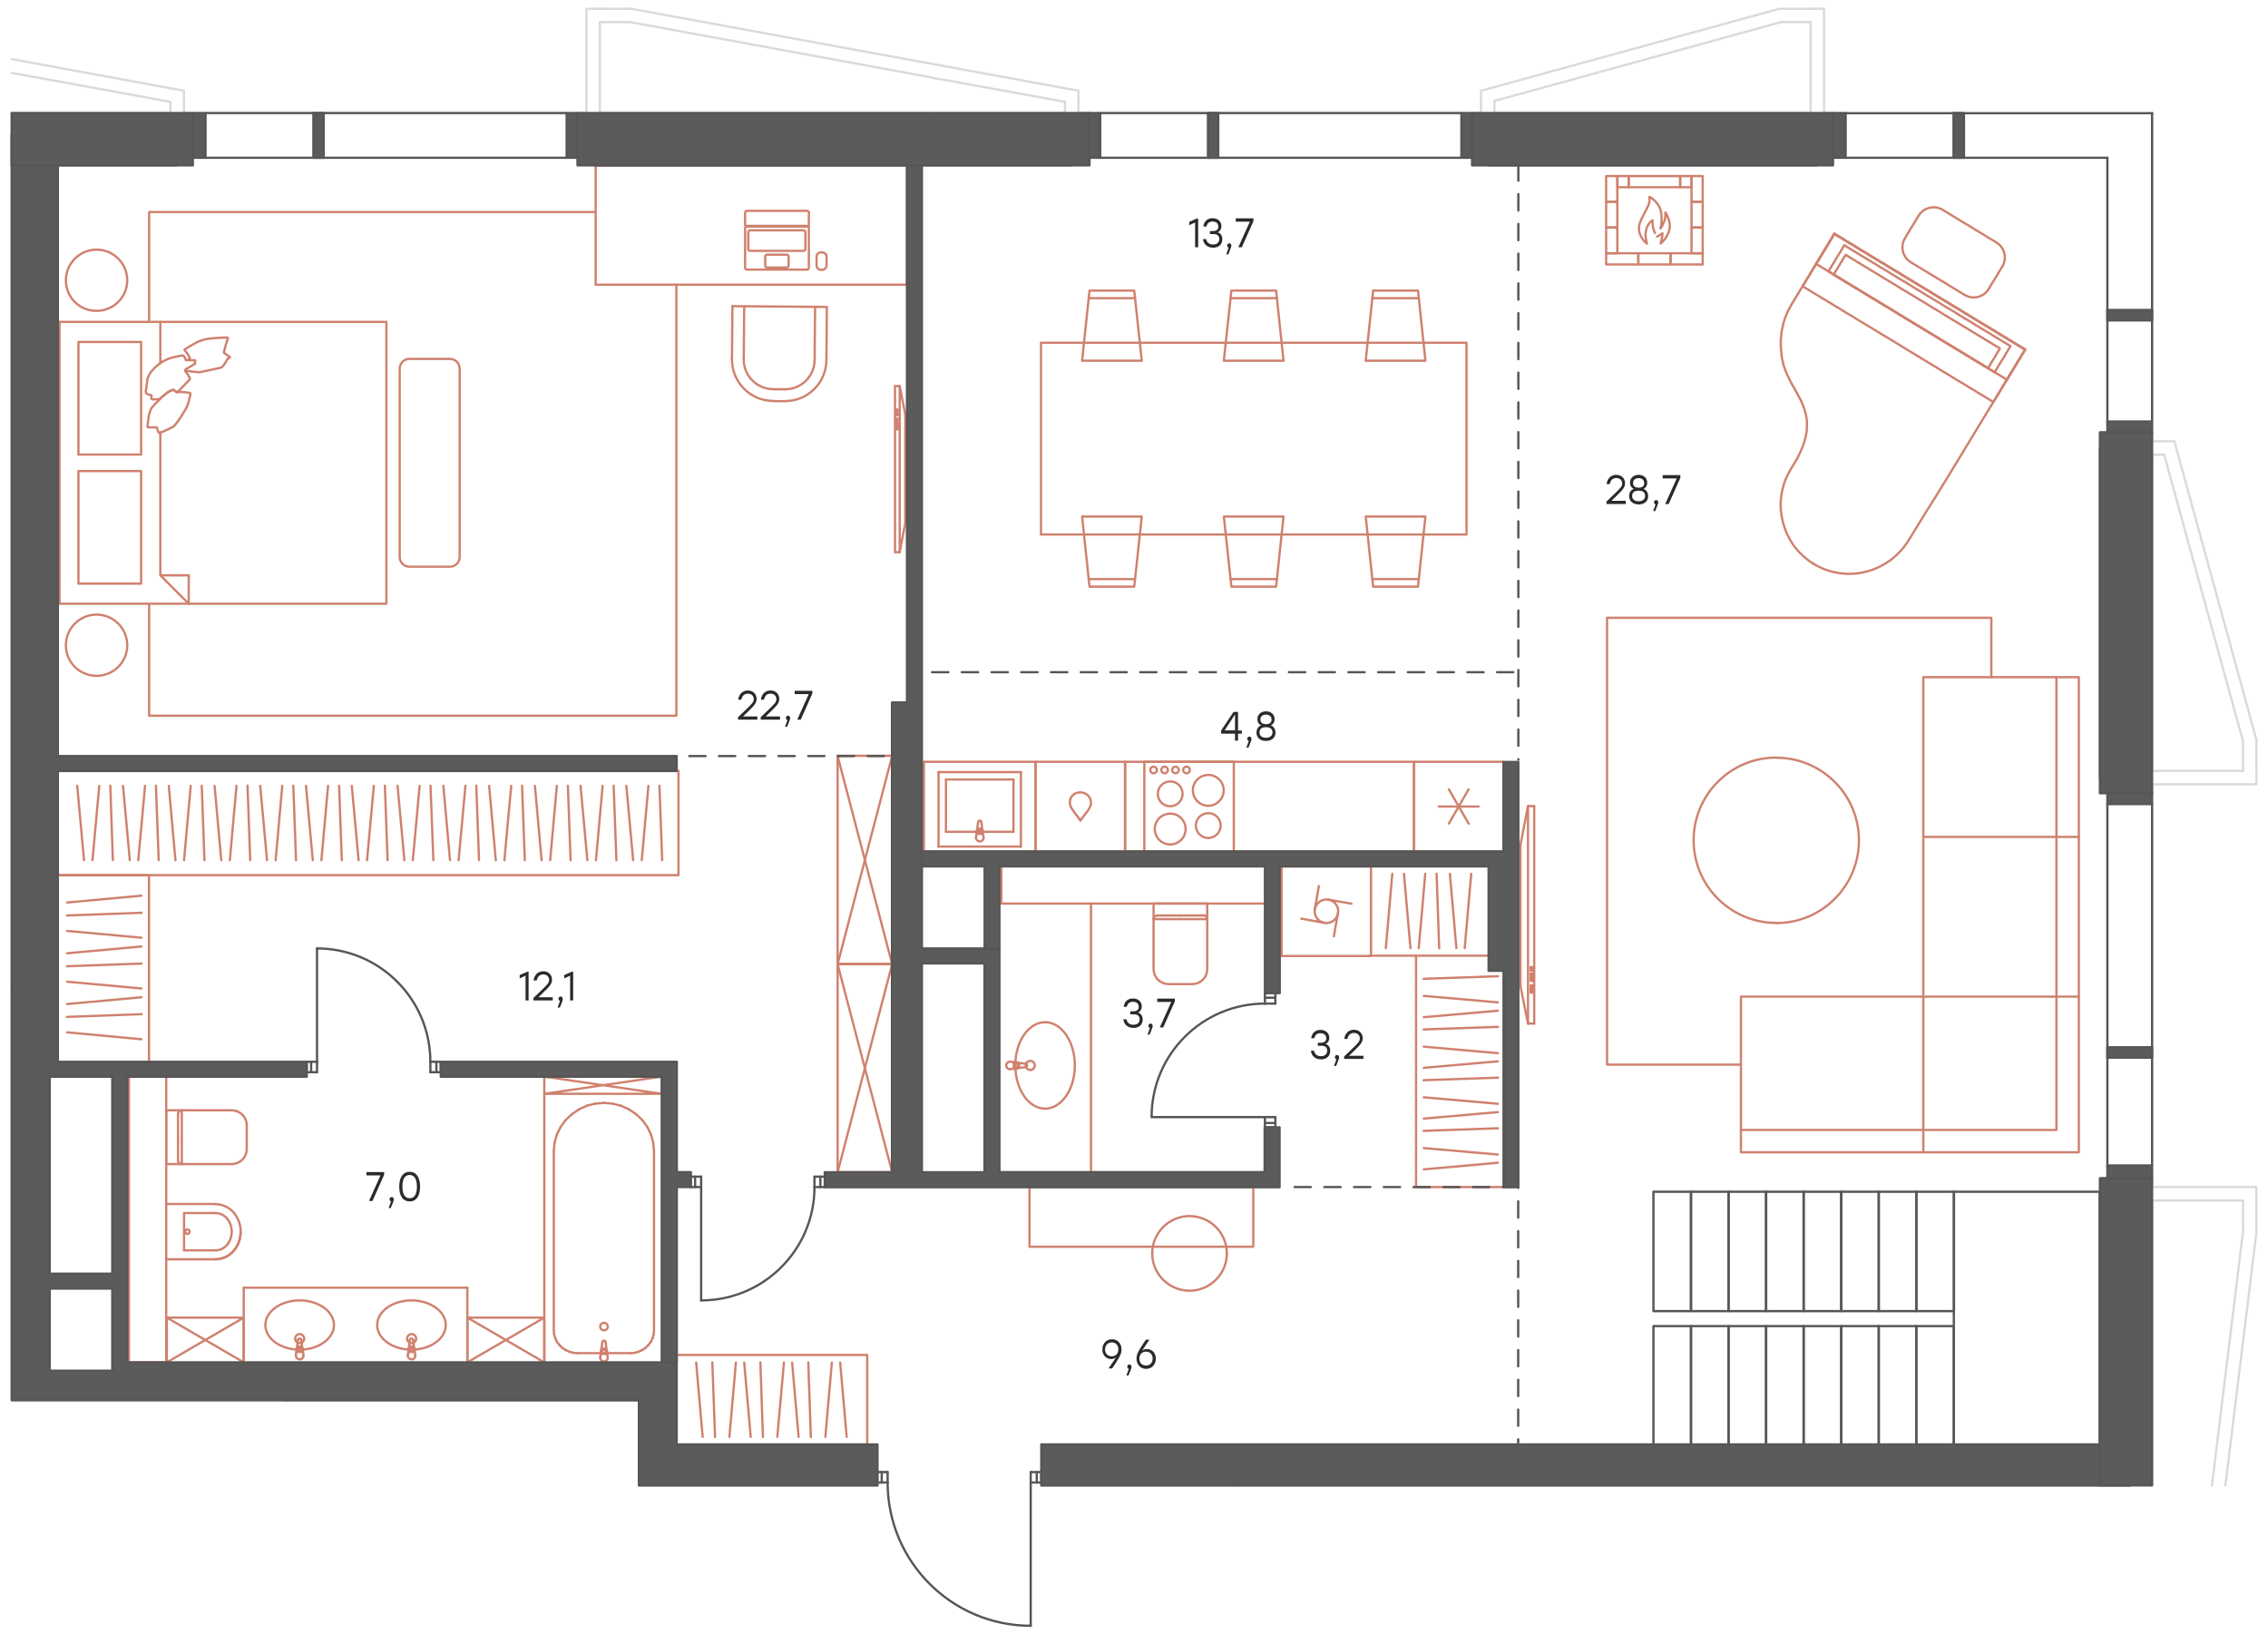 <?xml version="1.0" encoding="utf-8"?>
<!-- Generator: Adobe Illustrator 26.5.0, SVG Export Plug-In . SVG Version: 6.00 Build 0)  -->
<svg version="1.1" id="Слой_1" xmlns="http://www.w3.org/2000/svg" xmlns:xlink="http://www.w3.org/1999/xlink" x="0px" y="0px"
	 viewBox="0 0 1500.9 1081.5" style="enable-background:new 0 0 1500.9 1081.5;" xml:space="preserve">
<style type="text/css">
	.st0{fill:#2B2A29;}
	.st1{fill:none;stroke:#CF816E;stroke-width:1.5;stroke-linecap:round;stroke-linejoin:round;stroke-miterlimit:10;}
	.st2{fill:none;stroke:#CF816E;stroke-width:1.5;stroke-linecap:round;stroke-linejoin:round;stroke-miterlimit:22.926;}
	.st3{fill:none;stroke:#D9DADA;stroke-width:1.5;stroke-linecap:round;stroke-linejoin:round;stroke-miterlimit:10;}
	.st4{fill:none;stroke:#575656;stroke-width:1.5;stroke-linecap:round;stroke-linejoin:round;stroke-miterlimit:10;}
	
		.st5{fill:none;stroke:#575656;stroke-width:1.5;stroke-linecap:round;stroke-linejoin:round;stroke-miterlimit:22.926;stroke-dasharray:10.8,8.88;}
	.st6{fill:none;stroke:#575656;stroke-width:1.5;stroke-linecap:round;stroke-linejoin:round;stroke-miterlimit:22.926;}
	.st7{fill:#5B5B5B;}
	.st8{fill-rule:evenodd;clip-rule:evenodd;fill:#5B5B5B;}
</style>
<g>
	<path class="st0" d="M1075.9,333.5h-12.8v-1.6l5-4.8c4.2-4,5.4-5.2,5.4-7.2c0-2.1-1.5-3.6-3.9-3.6c-2.4,0-3.8,1.5-4.3,4h-2.1
		c0.5-3.8,3-6.1,6.4-6.1c3.5,0,5.8,2.4,5.8,5.6c0,2.8-1.8,4.6-5.7,8.4l-3.3,3.2h9.5V333.5z"/>
	<path class="st0" d="M1090.7,328.3c0,3.5-2.8,5.5-6.3,5.5c-3.5,0-6.3-2-6.3-5.5c0-2.3,1.1-4.1,3.1-4.8c-1.6-0.7-2.5-2.2-2.5-4.1
		c0-3.2,2.5-5.2,5.7-5.2c3.2,0,5.7,2,5.7,5.2c0,1.8-0.9,3.4-2.5,4.1C1089.6,324.2,1090.7,326.1,1090.7,328.3z M1088.7,328.2
		c0-2.4-1.5-3.5-4.3-3.5c-2.8,0-4.3,1.1-4.3,3.5c0,2.3,1.8,3.5,4.3,3.5C1086.9,331.7,1088.7,330.4,1088.7,328.2z M1080.7,319.7
		c0,1.7,1.1,3,3.7,3c2.7,0,3.7-1.3,3.7-3c0-2.1-1.5-3.3-3.7-3.3C1082.2,316.3,1080.7,317.6,1080.7,319.7z"/>
</g>
<g>
	<path class="st0" d="M1095.4,338.2h-1.4l1.6-4.4c-0.6-0.2-1-0.7-1-1.4c0-0.9,0.6-1.5,1.4-1.5c0.6,0,1.4,0.4,1.4,1.6
		C1097.4,332.8,1097.3,333.4,1095.4,338.2z"/>
</g>
<g>
	<path class="st0" d="M1112,314.5v1.7l-7.7,17.3h-2.3l7.6-16.9h-9.3v-2.2H1112z"/>
</g>
<g>
	<path class="st0" d="M742.2,893c0,3.3-1.8,5.9-6.2,12.5h-2.4l4.9-7.2c-0.9,0.6-1.9,1-3.2,1c-3,0-5.8-2.3-5.8-6.3
		c0-4.1,2.8-6.8,6.4-6.8C739.3,886.2,742.2,888.7,742.2,893z M740.1,892.9c0-2.9-1.9-4.6-4.4-4.6c-2.4,0-4.4,1.8-4.4,4.6
		c0,2.9,1.9,4.6,4.3,4.6C738.3,897.5,740.1,895.8,740.1,892.9z"/>
	<path class="st0" d="M746.8,910.2h-1.4l1.6-4.4c-0.6-0.2-1-0.7-1-1.4c0-0.9,0.6-1.5,1.4-1.5c0.6,0,1.4,0.4,1.4,1.6
		C748.9,904.8,748.8,905.4,746.8,910.2z"/>
</g>
<g>
	<path class="st0" d="M764.9,899c0,4.1-2.8,6.8-6.4,6.8c-3.5,0-6.4-2.5-6.4-6.8c0-3.3,1.8-5.9,6.2-12.5h2.4l-4.9,7.2
		c0.9-0.6,1.9-1,3.2-1C762.1,892.7,764.9,895,764.9,899z M762.8,899c0-2.9-1.9-4.6-4.4-4.6c-2.5,0-4.4,1.7-4.4,4.6s1.9,4.6,4.3,4.6
		C760.9,903.7,762.8,901.8,762.8,899z"/>
</g>
<g>
	<path class="st0" d="M880.3,695.4c0,3.5-2.5,5.6-6.1,5.6c-3.3,0-6.2-1.8-6.7-5.7h2.1c0.5,2.6,2.3,3.6,4.6,3.6
		c2.5,0,4.1-1.4,4.1-3.6c0-1.9-1-3.3-3.8-3.3h-2.4v-2h1.8c2.6,0,3.8-1.1,3.8-2.9c0-2.1-1.5-3.4-3.8-3.4c-2.1,0-3.5,0.8-4.1,3.3h-2.1
		c0.6-3.9,3.1-5.5,6.2-5.5c3.3,0,5.8,2.1,5.8,5.3c0,1.8-0.9,3.3-2.5,4C879.2,691.3,880.3,693.1,880.3,695.4z"/>
	<path class="st0" d="M884.2,705.4h-1.4l1.6-4.4c-0.6-0.2-1-0.7-1-1.4c0-0.9,0.6-1.5,1.4-1.5c0.6,0,1.4,0.4,1.4,1.6
		C886.2,700,886.2,700.6,884.2,705.4z"/>
	<path class="st0" d="M902.3,700.7h-12.8v-1.6l5-4.8c4.2-4,5.4-5.2,5.4-7.2c0-2.1-1.5-3.6-3.9-3.6c-2.4,0-3.8,1.5-4.3,4h-2.1
		c0.5-3.8,3-6.1,6.4-6.1c3.5,0,5.8,2.4,5.8,5.6c0,2.8-1.8,4.6-5.7,8.4l-3.3,3.2h9.5V700.7z"/>
</g>
<g>
	<path class="st0" d="M756.2,674.6c0,3.5-2.5,5.6-6.1,5.6c-3.3,0-6.2-1.8-6.7-5.7h2.1c0.5,2.6,2.3,3.6,4.6,3.6
		c2.5,0,4.1-1.4,4.1-3.6c0-1.9-1-3.3-3.8-3.3h-2.4v-2h1.8c2.6,0,3.8-1.1,3.8-2.9c0-2.1-1.5-3.4-3.8-3.4c-2.1,0-3.5,0.8-4.1,3.3h-2.1
		c0.6-3.9,3.1-5.5,6.2-5.5c3.3,0,5.8,2.1,5.8,5.3c0,1.8-0.9,3.3-2.5,4C755,670.6,756.2,672.3,756.2,674.6z"/>
	<path class="st0" d="M760.8,684.6h-1.4l1.6-4.4c-0.6-0.2-1-0.7-1-1.4c0-0.9,0.6-1.5,1.4-1.5c0.6,0,1.4,0.4,1.4,1.6
		C762.9,679.2,762.8,679.8,760.8,684.6z"/>
</g>
<g>
	<path class="st0" d="M777.5,660.9v1.7l-7.7,17.3h-2.3l7.6-16.9h-9.3v-2.2H777.5z"/>
</g>
<g>
	<path class="st0" d="M821.8,485.5h-2.5v4.6h-2v-4.6h-9.2v-2.1l8.2-12.3h3v12.3h2.5V485.5z M817.3,483.3v-10.2h-0.2l-6.7,10.2
		L817.3,483.3z"/>
	<path class="st0" d="M826.2,494.7h-1.4l1.6-4.4c-0.6-0.2-1-0.7-1-1.4c0-0.9,0.6-1.5,1.4-1.5c0.6,0,1.4,0.4,1.4,1.6
		C828.3,489.3,828.2,489.9,826.2,494.7z"/>
</g>
<g>
	<path class="st0" d="M844.1,484.8c0,3.5-2.8,5.5-6.3,5.5c-3.5,0-6.3-2-6.3-5.5c0-2.3,1.1-4.1,3.1-4.8c-1.6-0.7-2.5-2.2-2.5-4.1
		c0-3.2,2.5-5.2,5.7-5.2c3.2,0,5.7,2,5.7,5.2c0,1.8-0.9,3.4-2.5,4.1C843,480.7,844.1,482.6,844.1,484.8z M842.1,484.7
		c0-2.4-1.5-3.5-4.3-3.5c-2.8,0-4.3,1.1-4.3,3.5c0,2.3,1.8,3.5,4.3,3.5C840.3,488.2,842.1,486.9,842.1,484.7z M834.1,476.2
		c0,1.7,1.1,3,3.7,3c2.7,0,3.7-1.3,3.7-3c0-2.1-1.5-3.3-3.7-3.3C835.6,472.8,834.1,474.1,834.1,476.2z"/>
</g>
<g>
	<path class="st0" d="M792.9,144.6v19h-2v-16.4l-3.9,1.8v-2.2l5-2.2H792.9z"/>
	<path class="st0" d="M808.9,158.3c0,3.5-2.5,5.6-6.1,5.6c-3.3,0-6.2-1.8-6.7-5.7h2.1c0.5,2.6,2.3,3.6,4.6,3.6
		c2.5,0,4.1-1.4,4.1-3.6c0-1.9-1-3.3-3.8-3.3h-2.4v-2h1.8c2.6,0,3.8-1.1,3.8-2.9c0-2.1-1.5-3.4-3.8-3.4c-2.1,0-3.5,0.8-4.1,3.3h-2.1
		c0.6-3.9,3.1-5.5,6.2-5.5c3.3,0,5.8,2.1,5.8,5.3c0,1.8-0.9,3.3-2.5,4C807.8,154.3,808.9,156,808.9,158.3z"/>
	<path class="st0" d="M812.9,168.3h-1.4l1.6-4.4c-0.6-0.2-1-0.7-1-1.4c0-0.9,0.6-1.5,1.4-1.5c0.6,0,1.4,0.4,1.4,1.6
		C814.9,162.9,814.8,163.5,812.9,168.3z"/>
	<path class="st0" d="M829.5,144.6v1.7l-7.7,17.3h-2.3l7.6-16.9h-9.3v-2.2H829.5z"/>
</g>
<g>
	<path class="st0" d="M254.2,775.7v1.7l-7.7,17.3h-2.3l7.6-16.9h-9.3v-2.2H254.2z"/>
</g>
<g>
	<path class="st0" d="M258.6,799.4h-1.4l1.6-4.4c-0.6-0.2-1-0.7-1-1.4c0-0.9,0.6-1.5,1.4-1.5c0.6,0,1.4,0.4,1.4,1.6
		C260.6,794,260.6,794.6,258.6,799.4z"/>
</g>
<g>
	<path class="st0" d="M278,785.2c0,6.2-2.5,9.8-6.9,9.8c-4.3,0-6.9-3.5-6.9-9.8s2.6-9.8,6.9-9.8C275.4,775.4,278,779,278,785.2z
		 M275.9,785.2c0-5.5-2-7.7-4.8-7.7c-2.9,0-4.8,2.2-4.8,7.7s2,7.7,4.8,7.7C274,792.9,275.9,790.7,275.9,785.2z"/>
</g>
<g>
	<path class="st0" d="M349.8,643v19h-2v-16.4l-3.9,1.8v-2.2l5-2.2H349.8z"/>
	<path class="st0" d="M365.8,662H353v-1.6l5-4.8c4.2-4,5.4-5.2,5.4-7.2c0-2.1-1.5-3.6-3.9-3.6c-2.4,0-3.8,1.5-4.3,4h-2.1
		c0.5-3.8,3-6.1,6.4-6.1c3.5,0,5.8,2.4,5.8,5.6c0,2.8-1.8,4.6-5.7,8.4l-3.3,3.2h9.5V662z"/>
	<path class="st0" d="M370.5,666.7H369l1.6-4.4c-0.6-0.2-1-0.7-1-1.4c0-0.9,0.6-1.5,1.4-1.5c0.6,0,1.4,0.4,1.4,1.6
		C372.5,661.3,372.5,661.9,370.5,666.7z"/>
	<path class="st0" d="M379.3,643v19h-2v-16.4l-3.9,1.8v-2.2l5-2.2H379.3z"/>
</g>
<g>
	<path class="st0" d="M501.2,476.2h-12.8v-1.6l5-4.8c4.2-4,5.4-5.2,5.4-7.2c0-2.1-1.5-3.6-3.9-3.6c-2.4,0-3.8,1.5-4.3,4h-2.1
		c0.5-3.8,3-6.1,6.4-6.1c3.5,0,5.8,2.4,5.8,5.6c0,2.8-1.8,4.6-5.7,8.4l-3.3,3.2h9.5V476.2z"/>
	<path class="st0" d="M516.2,476.2h-12.8v-1.6l5-4.8c4.2-4,5.4-5.2,5.4-7.2c0-2.1-1.5-3.6-3.9-3.6c-2.4,0-3.8,1.5-4.3,4h-2.1
		c0.5-3.8,3-6.1,6.4-6.1c3.5,0,5.8,2.4,5.8,5.6c0,2.8-1.8,4.6-5.7,8.4l-3.3,3.2h9.5V476.2z"/>
	<path class="st0" d="M520.9,480.9h-1.4l1.6-4.4c-0.6-0.2-1-0.7-1-1.4c0-0.9,0.6-1.5,1.4-1.5c0.6,0,1.4,0.4,1.4,1.6
		C522.9,475.5,522.9,476.1,520.9,480.9z"/>
</g>
<g>
	<path class="st0" d="M537.6,457.2v1.7l-7.7,17.3h-2.3l7.6-16.9h-9.3v-2.2H537.6z"/>
</g>
<path class="st1" d="M493.1,148.7v-8c0-0.7,0.7-1.2,1.2-1.2h39.8c0.7,0,1.2,0.7,1.2,1.2v8c0,0.7-0.7,1.2-1.2,1.2h-39.8
	C493.6,149.8,493.1,149.1,493.1,148.7z"/>
<path class="st1" d="M495.2,164.8v-11.2c0-0.7,0.7-1.2,1.2-1.2h35.4c0.7,0,1.2,0.7,1.2,1.2v11.2c0,0.7-0.7,1.2-1.2,1.2h-35.4
	C495.7,165.8,495.2,165.5,495.2,164.8z"/>
<path class="st1" d="M506.4,175.8v-6.1c0-0.7,0.7-1.2,1.2-1.2h13.1c0.7,0,1.2,0.7,1.2,1.2v6.1c0,0.7-0.7,1.2-1.2,1.2h-13.3
	C506.9,177,506.4,176.3,506.4,175.8z"/>
<path class="st1" d="M493.1,177.2v-26.5c0-0.7,0.7-1.2,1.2-1.2h39.8c0.7,0,1.2,0.7,1.2,1.2v26.5c0,0.7-0.7,1.2-1.2,1.2h-39.8
	C493.6,178.4,493.1,177.9,493.1,177.2z"/>
<path class="st1" d="M543.2,167h1c1.5,0,2.8,1.3,2.8,2.8v5.9c0,1.5-1.3,2.8-2.8,2.8h-1c-1.5,0-2.8-1.3-2.8-2.8v-5.9
	C540.4,168.3,541.7,167,543.2,167z"/>
<line class="st1" x1="484.7" y1="202.6" x2="484.4" y2="237.8"/>
<path class="st1" d="M511.5,265.3c-15.1-0.1-27.2-12.5-27.1-27.6"/>
<line class="st1" x1="511.5" y1="265.4" x2="519.3" y2="265.5"/>
<path class="st1" d="M546.9,238.3c-0.1,15.1-12.5,27.3-27.6,27.1"/>
<polyline class="st1" points="546.9,238.3 547.2,203.1 484.7,202.6 "/>
<line class="st1" x1="539.4" y1="203.1" x2="539.1" y2="238.2"/>
<line class="st1" x1="519.4" y1="257.6" x2="511.6" y2="257.6"/>
<line class="st1" x1="492.2" y1="237.8" x2="492.5" y2="202.7"/>
<path class="st1" d="M539.1,238.2c-0.1,10.8-8.9,19.5-19.7,19.4"/>
<path class="st1" d="M511.6,257.5c-10.8-0.1-19.5-8.9-19.4-19.7"/>
<rect x="394.2" y="109.4" class="st1" width="206" height="79"/>
<path class="st2" d="M447.6,188.4v285.2H98.7v-73.8 M98.7,213v-72.7h295.5"/>
<line class="st1" x1="429.1" y1="520" x2="424.7" y2="569.2"/>
<line class="st1" x1="414.5" y1="520" x2="419" y2="569.2"/>
<line class="st1" x1="406.1" y1="519.9" x2="407.9" y2="569.2"/>
<line class="st1" x1="398.8" y1="520" x2="394.4" y2="569.2"/>
<line class="st1" x1="384.2" y1="520" x2="388.7" y2="569.2"/>
<line class="st1" x1="375.8" y1="519.9" x2="377.6" y2="569.2"/>
<line class="st1" x1="368.5" y1="520" x2="364.1" y2="569.2"/>
<line class="st1" x1="354" y1="520" x2="358.4" y2="569.2"/>
<line class="st1" x1="345.5" y1="519.9" x2="347.3" y2="569.2"/>
<line class="st1" x1="338.3" y1="520" x2="333.8" y2="569.2"/>
<line class="st1" x1="323.7" y1="520" x2="328.1" y2="569.2"/>
<line class="st1" x1="315.2" y1="519.9" x2="317" y2="569.2"/>
<line class="st1" x1="308" y1="520" x2="303.5" y2="569.2"/>
<line class="st1" x1="293.4" y1="520" x2="297.8" y2="569.2"/>
<line class="st1" x1="284.9" y1="519.9" x2="286.8" y2="569.2"/>
<line class="st1" x1="277.7" y1="520" x2="273.2" y2="569.2"/>
<line class="st1" x1="263.1" y1="520" x2="267.6" y2="569.2"/>
<line class="st1" x1="254.7" y1="519.9" x2="256.5" y2="569.2"/>
<line class="st1" x1="247.4" y1="520" x2="242.9" y2="569.2"/>
<line class="st1" x1="232.8" y1="520" x2="237.3" y2="569.2"/>
<line class="st1" x1="224.4" y1="519.9" x2="226.2" y2="569.2"/>
<line class="st1" x1="217.1" y1="520" x2="212.7" y2="569.2"/>
<line class="st1" x1="202.5" y1="520" x2="207" y2="569.2"/>
<line class="st1" x1="194.1" y1="519.9" x2="195.9" y2="569.2"/>
<line class="st1" x1="186.8" y1="520" x2="182.4" y2="569.2"/>
<line class="st1" x1="172.2" y1="520" x2="176.7" y2="569.2"/>
<line class="st1" x1="163.8" y1="519.9" x2="165.6" y2="569.2"/>
<line class="st1" x1="156.5" y1="520" x2="152.1" y2="569.2"/>
<line class="st1" x1="142" y1="520" x2="146.4" y2="569.2"/>
<line class="st1" x1="133.5" y1="519.9" x2="135.3" y2="569.2"/>
<line class="st1" x1="126.2" y1="520" x2="121.8" y2="569.2"/>
<line class="st1" x1="111.7" y1="520" x2="116.1" y2="569.2"/>
<line class="st1" x1="103.2" y1="519.9" x2="105" y2="569.2"/>
<line class="st1" x1="96" y1="520" x2="91.5" y2="569.2"/>
<line class="st1" x1="81.4" y1="520" x2="85.9" y2="569.2"/>
<line class="st1" x1="73" y1="519.9" x2="74.7" y2="569.2"/>
<line class="st1" x1="436.4" y1="519.9" x2="438.2" y2="569.2"/>
<line class="st1" x1="65.7" y1="520" x2="61.2" y2="569.2"/>
<line class="st1" x1="51.1" y1="520" x2="55.6" y2="569.2"/>
<line class="st1" x1="44.4" y1="616" x2="93.6" y2="620.5"/>
<line class="st1" x1="44.4" y1="630.8" x2="93.6" y2="626.3"/>
<line class="st1" x1="44.3" y1="639.4" x2="93.7" y2="637.6"/>
<line class="st1" x1="44.4" y1="649.6" x2="93.6" y2="654.1"/>
<line class="st1" x1="44.4" y1="664.4" x2="93.6" y2="659.9"/>
<line class="st1" x1="44.3" y1="672.9" x2="93.7" y2="671.1"/>
<line class="st1" x1="44.4" y1="597.2" x2="93.6" y2="592.7"/>
<line class="st1" x1="44.3" y1="605.8" x2="93.7" y2="604"/>
<line class="st1" x1="44.4" y1="683.1" x2="93.6" y2="687.7"/>
<polyline class="st1" points="39.4,579.1 449,579.1 449,510 "/>
<polyline class="st1" points="98.6,702.5 98.6,579.1 39.4,579.1 "/>
<rect x="554.3" y="500.1" class="st1" width="36.1" height="137.8"/>
<line class="st1" x1="554.3" y1="638" x2="590.4" y2="500.2"/>
<line class="st1" x1="590.4" y1="638" x2="554.3" y2="500.2"/>
<line class="st1" x1="590.4" y1="637.9" x2="554.3" y2="637.9"/>
<rect x="554.3" y="638" class="st1" width="36.1" height="137.7"/>
<line class="st1" x1="554.3" y1="775.7" x2="590.4" y2="638"/>
<line class="st1" x1="590.4" y1="775.7" x2="554.3" y2="638"/>
<line class="st1" x1="590.4" y1="775.7" x2="554.3" y2="775.7"/>
<polygon class="st1" points="716.1,238.7 755.6,238.7 750.6,192.3 721,192.3 "/>
<polygon class="st1" points="809.9,238.7 849.4,238.7 844.5,192.3 814.9,192.3 "/>
<polygon class="st1" points="903.8,238.7 943.3,238.7 938.4,192.3 908.7,192.3 "/>
<polygon class="st1" points="716.1,341.8 755.6,341.8 750.6,388.2 721,388.2 "/>
<polygon class="st1" points="809.9,341.8 849.4,341.8 844.5,388.2 814.9,388.2 "/>
<polygon class="st1" points="903.8,341.8 943.3,341.8 938.4,388.2 908.7,388.2 "/>
<rect x="688.9" y="226.8" class="st1" width="281.6" height="126.9"/>
<line class="st1" x1="720.5" y1="197.3" x2="751.1" y2="197.3"/>
<line class="st1" x1="814.4" y1="197.3" x2="845" y2="197.3"/>
<line class="st1" x1="908.2" y1="197.3" x2="938.9" y2="197.3"/>
<line class="st1" x1="720.5" y1="383.2" x2="751.1" y2="383.2"/>
<line class="st1" x1="814.4" y1="383.2" x2="845" y2="383.2"/>
<line class="st1" x1="908.2" y1="383.2" x2="938.9" y2="383.2"/>
<polyline class="st1" points="1200.3,373.2 1200.3,373.2 1200.3,373.2 1200.2,373.1 1200,373 1199.7,372.8 1198.3,371.9 1197,371 
	1195.8,370 1194.6,369 1193.4,368 1192.3,366.9 1191.2,365.9 1190.1,364.7 1189.1,363.6 1188.1,362.4 1187.2,361.2 1186.3,359.9 
	1185.5,358.6 1184.7,357.3 1184,356 1183.3,354.7 1182.6,353.3 1182,351.9 1181.5,350.5 1181,349.1 1180.5,347.7 1180.1,346.3 
	1179.7,344.8 1179.4,343.3 1179.1,341.9 1178.9,340.4 1178.7,338.9 1178.5,337.4 1178.5,335.9 1178.4,334.4 1178.4,332.8 
	1178.5,331.3 1178.6,329.8 1178.8,328.3 1179,326.8 1179.3,325.3 1179.6,323.8 1180,322.3 1180.4,320.8 1180.9,319.3 1181.4,317.9 
	1182,316.4 1182.7,315 1183.4,313.6 1184.1,312.2 1184.9,310.8 1185,310.7 1185,310.6 1185,310.6 1185,310.6 1185.1,310.5 
	1185.2,310.3 1185.3,310.1 1185.5,309.8 1185.7,309.6 1185.8,309.2 1186.2,308.6 1187.1,307.1 1187.6,306.4 1187.8,306.1 
	1187.9,305.8 1188.1,305.5 1188.2,305.3 1188.3,305.1 1188.4,305 1188.5,304.9 1188.5,304.9 1188.5,304.9 1188.5,304.8 
	1188.5,304.8 1188.6,304.6 1189,304 1189.6,302.9 1190.1,301.8 1190.7,300.7 1191.2,299.6 1191.7,298.5 1192.1,297.5 1192.6,296.4 
	1193,295.4 1193.3,294.4 1193.7,293.4 1194,292.5 1194.3,291.5 1194.5,290.6 1194.8,289.6 1195,288.7 1195.2,287.8 1195.3,286.9 
	1195.5,286.1 1195.6,285.2 1195.7,284.3 1195.7,283.5 1195.8,282.7 1195.8,281.9 1195.8,281.1 1195.8,280.3 1195.8,279.5 
	1195.7,278 1195.5,276.5 1195.2,275 1194.9,273.6 1194.5,272.1 1194.1,270.8 1193.6,269.4 1193.1,268.1 1192.6,266.8 1192,265.5 
	1191.4,264.2 1190.7,262.9 1190,261.7 1188.7,259.2 1185.8,254.1 1184.5,251.6 1183.8,250.2 1183.2,248.9 1182.5,247.6 1182,246.2 
	1181.4,244.8 1180.9,243.4 1180.4,241.9 1180,240.5 1179.7,238.9 1179.3,237.4 1179.1,235.7 1178.9,234.1 1178.9,233.9 
	1178.9,233.8 1178.9,233.8 1178.9,233.7 1178.9,233.5 1178.7,232.1 1178.7,231.7 1178.7,231.7 1178.7,231.6 1178.7,231.5 
	1178.6,230.8 1178.5,229.5 1178.5,228.2 1178.5,226.8 1178.5,225.5 1178.5,224.2 1178.7,222.9 1178.8,221.5 1178.9,220.2 
	1179.1,218.9 1179.4,217.6 1179.7,216.3 1180,214.9 1180.3,213.6 1180.7,212.3 1181.1,211 1181.6,209.7 1182.1,208.5 1182.6,207.2 
	1183.2,205.9 1183.8,204.7 1184.5,203.5 1185.2,202.2 1185.5,201.6 1185.6,201.5 1185.6,201.4 1185.6,201.4 1185.7,201.4 
	1185.7,201.3 1185.8,201.1 1185.9,201 1186,200.8 1186.1,200.6 1186.3,200.4 1186.4,200.1 1186.6,199.8 1186.8,199.5 1187,199.2 
	1187.2,198.8 1187.4,198.4 1187.7,198 1187.9,197.6 1188.2,197.1 1188.5,196.7 1188.8,196.2 1189.1,195.7 1189.4,195.1 
	1190.1,194.1 1190.8,192.9 1191.5,191.6 1192.3,190.4 1193.1,189 1194,187.7 1194.8,186.3 1195.7,184.8 1196.6,183.4 1197.5,181.9 
	1201.1,175.9 1202.9,172.9 1203.8,171.5 1204.7,170 1205.5,168.6 1206.4,167.2 1207.2,165.9 1207.9,164.6 1208.7,163.4 
	1209.4,162.2 1210.1,161.1 1210.4,160.6 1210.7,160.1 1211,159.6 1211.3,159.1 1211.6,158.7 1211.8,158.2 1212.1,157.8 
	1212.3,157.4 1212.5,157.1 1212.7,156.7 1212.9,156.4 1213.1,156.1 1213.3,155.8 1213.4,155.6 1213.5,155.4 1213.7,155.2 
	1213.7,155.1 1213.8,154.9 1213.9,154.8 1213.9,154.8 1214,154.7 1214,154.7 1214,154.8 1214.1,154.8 1214.2,154.8 1214.3,154.9 
	1214.4,155 1214.6,155.1 1214.7,155.2 1214.9,155.3 1215.2,155.4 1215.4,155.6 "/>
<polyline class="st1" points="1215.4,155.6 1215.6,155.7 1215.9,155.9 1216.2,156.1 1216.5,156.2 1216.8,156.5 1217.5,156.9 
	1218.3,157.3 1219.1,157.8 1220,158.4 1221,159 1222,159.6 1223.1,160.3 1224.3,161 1225.5,161.7 1226.7,162.5 1228.1,163.3 
	1229.4,164.1 1230.8,165 1232.3,165.8 1233.8,166.8 1235.4,167.7 1237,168.7 1238.6,169.7 1240.3,170.7 1242,171.7 1243.7,172.8 
	1245.5,173.8 1247.3,174.9 1249.1,176 1251,177.2 1252.9,178.3 1254.8,179.5 1256.7,180.6 1260.6,183 1264.6,185.4 1268.6,187.9 
	1272.6,190.3 1280.8,195.3 1284.8,197.7 1288.9,200.1 1292.8,202.6 1296.8,204.9 1298.7,206.1 1300.6,207.3 1302.5,208.4 
	1304.4,209.6 1306.2,210.7 1308,211.8 1309.8,212.9 1311.6,213.9 1313.3,215 1315,216 1316.6,217 1318.2,218 1319.8,218.9 
	1321.3,219.8 1322.8,220.7 1324.2,221.6 1325.6,222.4 1326.9,223.2 1328.2,224 1329.4,224.8 1330.6,225.5 1331.7,226.2 
	1332.8,226.8 1333.8,227.4 1334.7,228 1335.6,228.5 1336.4,229 1337.1,229.4 1337.4,229.6 1337.7,229.8 1338,230 1338.3,230.2 
	1338.6,230.3 1338.8,230.5 1339.1,230.6 1339.3,230.7 1339.4,230.8 1339.6,230.9 1339.8,231 1339.9,231.1 1340,231.2 1340.1,231.2 
	1340.1,231.3 1340.2,231.3 1340.2,231.3 1340.2,231.3 1340,231.7 1339.2,233 1337.5,235.8 1334.2,241.2 1321,263 1307.7,284.8 
	1294.5,306.6 1281.2,328.3 1274.4,339.1 1267.7,350 1264.4,355.4 1263.5,356.8 1263.1,357.4 1262.9,357.8 1262.8,357.8 
	1262.8,357.9 1262.8,357.9 1262.4,358.6 1261.5,359.9 1260.5,361.2 1259.6,362.5 1258.5,363.7 1257.5,364.8 1256.4,366 1255.3,367 
	1254.2,368.1 1253,369.1 1251.8,370.1 1250.6,371 1249.3,371.8 1248.1,372.7 1246.8,373.4 1245.4,374.2 1244.1,374.9 1242.8,375.5 
	1241.4,376.1 1240,376.7 1238.6,377.2 1237.1,377.7 1235.7,378.1 1234.2,378.4 1232.8,378.8 1231.3,379.1 1229.8,379.3 
	1228.3,379.5 1226.8,379.6 1225.3,379.7 1223.8,379.7 1222.3,379.7 1220.8,379.6 1219.3,379.5 1217.8,379.3 1216.3,379.1 
	1214.8,378.8 1213.3,378.5 1211.8,378.1 1210.3,377.7 1208.9,377.2 1207.4,376.7 1206,376.1 1204.5,375.4 1203.1,374.7 1201.7,374 
	1200.3,373.2 "/>
<polyline class="st1" points="1214,154.7 1214,154.7 1214.1,154.8 1214.3,154.9 1214.5,155 1214.8,155.2 1215.2,155.5 1215.6,155.7 
	1216.1,156 1216.7,156.4 1217.3,156.7 1218,157.2 1218.8,157.6 1219.5,158.1 1220.4,158.6 1221.3,159.2 1222.2,159.7 1223.2,160.3 
	1224.3,161 1225.4,161.6 1226.5,162.3 1227.7,163 1228.9,163.8 1230.2,164.6 1231.5,165.4 1232.8,166.2 1234.2,167 1235.7,167.9 
	1237.1,168.8 1238.6,169.7 1240.1,170.6 1241.7,171.5 1243.2,172.5 1244.8,173.5 1246.5,174.4 1248.1,175.4 1249.8,176.5 
	1251.5,177.5 1253.2,178.5 1256.7,180.6 1260.2,182.8 1263.9,185 1267.5,187.2 1271.2,189.4 1278.6,193.9 1285.9,198.4 
	1289.6,200.6 1293.2,202.8 1296.8,204.9 1300.3,207.1 1302,208.1 1303.7,209.1 1305.4,210.2 1307,211.2 1308.7,212.2 1310.3,213.2 
	1311.9,214.1 1313.4,215.1 1315,216 1316.5,216.9 1317.9,217.8 1319.4,218.6 1320.8,219.5 1322.1,220.3 1323.4,221.1 1324.7,221.9 
	1326,222.7 1327.2,223.4 1328.3,224.1 1329.4,224.8 1330.5,225.4 1331.5,226 1332.5,226.6 1333.4,227.2 1334.3,227.7 1335.1,228.2 
	1335.9,228.7 1336.6,229.1 1337.2,229.5 1337.8,229.8 1338.3,230.2 1338.8,230.4 1339.2,230.7 1339.5,230.9 1339.8,231 1340,231.2 
	1340.1,231.3 1340.2,231.3 1340.2,231.3 1340.2,231.4 1340.1,231.4 1340.1,231.5 1340,231.6 1339.9,231.8 1339.7,232.2 
	1339.5,232.5 1339.2,233 1338.9,233.5 1338.6,234 1338.2,234.6 1337.8,235.3 1337.4,236 1336.9,236.7 1336.4,237.5 1335.9,238.3 
	1335.4,239.2 1334.9,240 1334.4,241 1333.8,241.9 1333.2,242.9 1332.6,243.8 1331.4,245.8 1330.2,247.8 1327.7,251.9 1326.5,253.9 
	1325.9,254.8 1325.4,255.8 1324.8,256.7 1324.3,257.6 1323.7,258.5 1323.2,259.3 1322.7,260.1 1322.3,260.9 1321.8,261.6 
	1321.4,262.3 1321,262.9 1320.7,263.5 1320.4,264 1320.1,264.5 1319.8,264.9 1319.6,265.3 1319.4,265.6 1319.3,265.8 1319.2,265.9 
	1319.2,265.9 1319.2,266 1319.2,266 1319.2,266 1319.1,266 1319,265.9 1318.8,265.8 1318.6,265.6 1318.2,265.4 1317.8,265.2 
	1317.4,264.9 1316.9,264.6 1316.3,264.3 1315.7,263.9 1315,263.5 1314.2,263 1313.4,262.5 1312.6,262 1311.7,261.4 1310.7,260.9 
	1309.7,260.3 1308.6,259.6 1307.5,258.9 1306.4,258.2 1305.2,257.5 1303.9,256.8 1302.7,256 1301.4,255.2 1300,254.4 1298.6,253.5 
	1297.2,252.7 1295.7,251.8 1294.2,250.9 1292.7,250 1291.1,249 1289.6,248 1288,247.1 1286.3,246.1 1284.7,245.1 1283,244.1 
	1281.3,243 1279.6,242 1277.8,240.9 1274.3,238.8 1270.7,236.6 1267.1,234.4 1263.4,232.2 1256.1,227.7 1248.7,223.2 1245,221 
	1241.4,218.8 1237.8,216.6 1234.3,214.5 1232.5,213.4 1230.8,212.4 1229.1,211.4 1227.4,210.3 1225.8,209.3 1224.1,208.3 
	1222.5,207.4 1220.9,206.4 1219.4,205.5 1217.9,204.5 1216.4,203.6 1214.9,202.8 1213.5,201.9 1212.1,201 1210.7,200.2 
	1209.4,199.4 1208.1,198.6 1206.9,197.9 1205.7,197.2 1204.6,196.5 1203.5,195.8 1202.4,195.2 1201.4,194.6 1200.4,194 
	1199.5,193.4 1198.7,192.9 1197.9,192.4 1197.1,192 1196.4,191.5 1195.8,191.2 1195.2,190.8 1194.7,190.5 1194.2,190.2 1193.9,190 
	1193.5,189.8 1193.3,189.6 1193.1,189.5 1193,189.4 1192.9,189.4 1192.9,189.4 1192.9,189.4 1193,189.3 1193,189.2 1193.1,189 
	1193.3,188.7 1193.5,188.4 1193.8,188 1194.1,187.6 1194.4,187 1194.7,186.5 1195.1,185.8 1195.5,185.2 1195.9,184.4 1196.4,183.7 
	1196.9,182.9 1197.4,182.1 1197.9,181.2 1198.4,180.3 1199,179.4 1199.6,178.4 1200.7,176.5 1202,174.5 1204.4,170.4 1205.6,168.4 
	1206.8,166.5 1207.4,165.5 1208,164.6 "/>
<polyline class="st1" points="1208,164.6 1208.5,163.7 1209.1,162.7 1209.6,161.9 1210.1,161.1 1210.6,160.3 1211,159.5 
	1211.5,158.8 1211.9,158.2 1212.2,157.5 1212.6,157 1212.9,156.5 1213.2,156 1213.4,155.6 1213.6,155.3 1213.7,155.1 1213.8,154.9 
	1213.9,154.8 1213.9,154.7 1214,154.7 "/>
<polyline class="st1" points="1214,154.7 1214,154.7 1214.1,154.8 1214.3,154.9 1214.5,155 1214.8,155.2 1215.2,155.5 1215.6,155.7 
	1216.1,156 1216.7,156.4 1217.3,156.7 1218,157.2 1218.8,157.6 1219.5,158.1 1220.4,158.6 1221.3,159.2 1222.2,159.7 1223.2,160.3 
	1224.3,161 1225.4,161.6 1226.5,162.3 1227.7,163 1228.9,163.8 1230.2,164.6 1231.5,165.4 1232.8,166.2 1234.2,167 1235.7,167.9 
	1237.1,168.8 1238.6,169.7 1240.1,170.6 1241.7,171.5 1243.2,172.5 1244.8,173.5 1246.5,174.4 1248.1,175.4 1249.8,176.5 
	1251.5,177.5 1253.2,178.5 1256.7,180.6 1260.2,182.8 1263.9,185 1267.5,187.2 1271.2,189.4 1278.6,193.9 1285.9,198.4 
	1289.6,200.6 1293.2,202.8 1296.8,204.9 1300.3,207.1 1302,208.1 1303.7,209.1 1305.4,210.2 1307,211.2 1308.7,212.2 1310.3,213.2 
	1311.9,214.1 1313.4,215.1 1315,216 1316.5,216.9 1317.9,217.8 1319.4,218.6 1320.8,219.5 1322.1,220.3 1323.4,221.1 1324.7,221.9 
	1326,222.7 1327.2,223.4 1328.3,224.1 1329.4,224.8 1330.5,225.4 1331.5,226 1332.5,226.6 1333.4,227.2 1334.3,227.7 1335.1,228.2 
	1335.9,228.7 1336.6,229.1 1337.2,229.5 1337.8,229.8 1338.3,230.2 1338.8,230.4 1339.2,230.7 1339.5,230.9 1339.8,231 1340,231.2 
	1340.1,231.3 1340.2,231.3 1340.2,231.3 1340.2,231.4 1340.1,231.5 1340,231.6 1339.9,231.8 1339.8,232 1339.6,232.3 1339.4,232.6 
	1339.3,232.9 1339,233.2 1338.8,233.6 1338.6,234 1338.3,234.4 1338,234.9 1337.8,235.3 1337.2,236.3 1336.5,237.4 1335.8,238.5 
	1335.1,239.7 1334.5,240.8 1333,243.1 1332.4,244.3 1331.7,245.4 1331.1,246.4 1330.7,246.9 1330.5,247.4 1330.2,247.9 
	1329.9,248.3 1329.7,248.7 1329.4,249.1 1329.2,249.5 1329,249.8 1328.8,250.1 1328.6,250.4 1328.5,250.6 1328.4,250.8 1328.3,251 
	1328.2,251.1 1328.1,251.2 1328.1,251.2 1328.1,251.3 1328.1,251.2 1328,251.1 1327.8,251 1327.5,250.9 1327.2,250.7 1326.8,250.4 
	1326.3,250.2 1325.8,249.8 1325.2,249.5 1324.6,249.1 1323.9,248.7 1323.2,248.2 1322.4,247.7 1321.5,247.2 1320.6,246.7 
	1319.6,246.1 1318.6,245.5 1317.6,244.9 1316.5,244.2 1315.3,243.5 1314.1,242.8 1312.9,242 1311.6,241.2 1310.3,240.4 
	1308.9,239.6 1307.5,238.8 1306.1,237.9 1304.7,237 1303.2,236.1 1301.6,235.2 1300.1,234.2 1298.5,233.3 1296.9,232.3 
	1295.3,231.3 1293.6,230.3 1291.9,229.3 1290.2,228.3 1288.5,227.2 1286.8,226.2 1283.3,224 1279.7,221.9 1276,219.7 1272.4,217.4 
	1265,212.9 1257.6,208.5 1254,206.2 1250.3,204 1246.7,201.9 1243.2,199.7 1241.5,198.7 1239.8,197.6 1238,196.6 1236.4,195.6 
	1234.7,194.6 1233.1,193.6 1231.5,192.6 1229.9,191.6 1228.3,190.7 1226.8,189.8 1225.3,188.9 1223.9,188 1222.4,187.1 1221,186.3 
	1219.7,185.5 1218.4,184.7 1217.1,183.9 1215.9,183.1 1214.7,182.4 1213.5,181.7 1212.4,181 1211.4,180.4 1210.3,179.8 
	1209.4,179.2 1208.5,178.7 1207.6,178.1 1206.8,177.6 1206.1,177.2 1205.4,176.8 1204.7,176.4 1204.2,176 1203.7,175.7 
	1203.2,175.5 1202.8,175.2 1202.5,175 1202.2,174.9 1202,174.8 1201.9,174.7 1201.9,174.6 1201.9,174.6 1201.9,174.5 1202,174.4 
	1202.1,174.3 1202.2,174.1 1202.4,173.9 1202.5,173.6 1202.7,173.3 1202.9,172.9 1203.1,172.6 1203.3,172.2 1203.6,171.8 
	1203.9,171.4 1204.1,170.9 1204.4,170.4 1205,169.4 1205.7,168.3 1206.4,167.2 1207.1,166.1 1208.5,163.7 1209.2,162.6 
	1209.9,161.4 1210.5,160.4 1211.1,159.3 1211.4,158.8 1211.7,158.4 1212,157.9 1212.3,157.5 1212.5,157.1 1212.8,156.7 1213,156.3 
	1213.2,156 1213.3,155.7 1213.5,155.5 1213.6,155.2 1213.7,155 1213.8,154.9 1213.9,154.8 "/>
<polyline class="st1" points="1213.9,154.8 1213.9,154.7 1214,154.7 "/>
<polyline class="st1" points="1300.1,195.1 1300.1,195.1 1300,195 1299.8,194.9 1299.6,194.8 1299.3,194.6 1299,194.5 1298.6,194.2 
	1298.2,193.9 1297.7,193.7 1297.2,193.3 1296.6,193 1296,192.6 1295.4,192.3 1294.7,191.8 1294,191.4 1293.3,191 1292.5,190.5 
	1291.7,190 1290.9,189.5 1290,189 1288.3,187.9 1286.5,186.8 1284.6,185.7 1282.8,184.6 1279,182.3 1277.2,181.2 1275.4,180.1 
	1274.6,179.6 1273.7,179.1 1272.9,178.6 1272.1,178.1 1271.3,177.6 1270.6,177.2 1269.9,176.8 1269.2,176.4 1268.6,176 1268,175.6 
	1267.4,175.3 1266.9,175 1266.4,174.7 1266,174.4 1265.6,174.2 1265.3,174 1265,173.8 1264.8,173.7 1264.7,173.6 1264.6,173.6 
	1264.6,173.6 1264.5,173.5 1264.2,173.3 1263.7,173 1263.2,172.6 1262.7,172.1 1262.2,171.7 1261.8,171.2 1261.4,170.7 1261,170.2 
	1260.7,169.7 1260.4,169.1 1260.1,168.5 1259.8,168 1259.6,167.4 1259.4,166.8 1259.3,166.2 1259.2,165.6 1259.1,164.9 1259,164.3 
	1259,163.7 1259,163 1259,162.4 1259.1,161.8 1259.2,161.2 1259.4,160.5 1259.6,159.9 1259.8,159.3 1260.1,158.7 1260.4,158.1 
	1260.5,157.8 1260.6,157.7 1260.6,157.6 1260.7,157.6 1260.7,157.6 1260.7,157.5 1260.7,157.5 1260.8,157.4 1260.9,157.2 
	1261,157.1 1261.1,156.9 1261.2,156.7 1261.3,156.5 1261.4,156.3 1261.7,155.8 1262.1,155.3 1262.4,154.6 1262.8,154 1263.3,153.3 
	1263.7,152.6 1264.6,151 1265.6,149.5 1266.5,147.9 1267,147.2 1267.4,146.5 1267.8,145.8 1268.2,145.2 1268.5,144.6 1268.8,144.1 
	1268.9,143.9 1269.1,143.7 1269.2,143.5 1269.3,143.3 1269.4,143.2 1269.5,143.1 1269.5,142.9 1269.6,142.9 1269.6,142.8 
	1269.6,142.8 1269.6,142.8 1269.7,142.7 1269.7,142.7 1269.9,142.4 1270.3,141.8 1270.7,141.3 1271.1,140.8 1271.6,140.4 
	1272.1,139.9 1272.5,139.5 1273.1,139.2 1273.6,138.8 1274.1,138.5 1274.7,138.2 1275.3,138 1275.9,137.8 1276.5,137.6 
	1277.1,137.4 1277.7,137.3 1278.3,137.2 1279,137.2 1279.6,137.2 1280.2,137.2 1280.8,137.2 1281.5,137.3 1282.1,137.4 
	1282.7,137.6 1283.3,137.8 1283.9,138 1284.6,138.3 1285.1,138.6 1285.4,138.7 1285.6,138.8 1285.6,138.9 1285.7,138.9 1285.8,139 
	1286,139.1 1286.2,139.2 1286.5,139.4 1286.9,139.6 1287.3,139.9 1287.7,140.1 1288.2,140.4 1288.8,140.8 1289.3,141.1 1290,141.5 
	1290.6,141.9 1291.3,142.3 1292,142.8 1292.8,143.2 1293.6,143.7 1294.4,144.2 1295.2,144.7 1296.1,145.2 1297.8,146.3 
	1299.7,147.4 1301.5,148.5 1303.4,149.6 1305.3,150.8 1307.1,151.9 1308.9,153 1310.7,154.1 1311.5,154.6 1312.4,155.1 
	1313.2,155.6 1314,156.1 1314.7,156.5 1315.4,157 1316.1,157.4 1316.8,157.8 1317.4,158.2 1318,158.5 1318.5,158.8 1319,159.1 
	1319.5,159.4 1319.9,159.6 1320.2,159.9 1320.5,160 1320.8,160.2 1321,160.3 1321.1,160.4 1321.1,160.4 1321.2,160.4 1321.2,160.4 
	1321.3,160.5 1321.6,160.7 1322.1,161.1 1322.6,161.5 1323.1,161.9 1323.6,162.4 1324,162.9 1324.4,163.4 1324.8,163.9 
	1325.1,164.4 1325.4,165 1325.7,165.5 1325.9,166.1 1326.1,166.7 1326.3,167.3 1326.5,167.9 1326.6,168.5 1326.7,169.2 
	1326.7,169.8 1326.7,170.4 1326.7,171.1 1326.7,171.7 1326.6,172.3 1326.4,172.9 1326.3,173.6 1326.1,174.2 1325.9,174.8 
	1325.6,175.4 1325.3,176 1325.1,176.3 1325.1,176.3 1325.1,176.4 1325.1,176.4 1325,176.4 1325,176.5 1325,176.6 1324.9,176.7 
	1324.8,176.8 1324.7,176.9 1324.6,177.1 1324.5,177.3 1324.4,177.5 1324.2,177.8 1323.9,178.3 1323.6,178.8 1323.2,179.4 
	1322.8,180.1 1322.4,180.8 "/>
<polyline class="st1" points="1322.4,180.8 1321.9,181.6 1321,183.1 1320,184.7 1319.1,186.2 1318.7,186.9 1318.2,187.6 
	1317.8,188.3 1317.5,188.9 1317.1,189.4 1316.8,189.9 1316.7,190.2 1316.6,190.4 1316.5,190.6 1316.4,190.7 1316.3,190.8 
	1316.2,191 1316.1,191.1 1316.1,191.1 1316.1,191.2 1316.1,191.2 1316,191.2 1316,191.3 1315.9,191.5 1315.5,192 1315.1,192.5 
	1314.7,193 1314.3,193.5 1313.8,193.9 1313.3,194.3 1312.8,194.7 1312.2,195.1 1311.7,195.4 1311.1,195.7 1310.6,195.9 1310,196.1 
	1309.4,196.3 1308.8,196.5 1308.2,196.6 1307.5,196.7 1306.9,196.8 1306.3,196.8 1305.6,196.8 1305,196.7 1304.4,196.7 
	1303.7,196.6 1303.1,196.4 1302.5,196.2 1301.9,196 1301.3,195.7 1300.7,195.4 1300.1,195.1 "/>
<polygon class="st1" points="1221.4,168.6 1221.4,168.6 1221.5,168.7 1221.7,168.8 1221.9,168.9 1222.1,169 1222.4,169.2 
	1222.8,169.4 1223.2,169.7 1223.6,170 1224.1,170.3 1224.7,170.6 1225.3,171 1225.9,171.4 1226.6,171.8 1227.3,172.2 1228.1,172.7 
	1228.9,173.2 1229.7,173.7 1230.6,174.2 1231.6,174.8 1232.5,175.4 1233.5,176 1234.5,176.6 1235.6,177.2 1236.7,177.9 
	1237.8,178.6 1239,179.3 1240.1,180 1241.3,180.7 1242.6,181.5 1243.8,182.2 1245.1,183 1246.4,183.8 1247.7,184.6 1249,185.4 
	1250.4,186.2 1253.2,187.9 1256,189.6 1258.8,191.4 1261.8,193.1 1264.7,194.9 1267.7,196.7 1273.7,200.3 1279.6,204 1282.6,205.7 
	1285.5,207.5 1288.4,209.3 1291.2,211 1294,212.7 1295.4,213.5 1296.7,214.3 1298,215.1 1299.3,215.9 1300.6,216.7 1301.9,217.4 
	1303.1,218.2 1304.3,218.9 1305.5,219.7 1306.7,220.3 1307.8,221 1308.9,221.7 1310,222.4 1311,223 1312,223.6 1313,224.2 
	1313.9,224.8 1314.8,225.3 1315.7,225.8 1316.5,226.3 1317.3,226.8 1318.1,227.2 1318.7,227.7 1319.4,228.1 1320,228.4 
	1320.6,228.8 1321.1,229.1 1321.6,229.4 1322,229.7 1322.4,229.9 1322.7,230.1 1323,230.2 1323.2,230.4 1323.4,230.5 1323.5,230.6 
	1323.5,230.6 1323.5,230.6 1323.5,230.6 1323.5,230.7 1323.4,230.8 1323.3,230.9 1323.3,231 1323.1,231.2 1323,231.4 1322.9,231.6 
	1322.8,231.8 1322.6,232.1 1322.3,232.6 1321.9,233.2 1321.5,233.9 1321.1,234.6 1320.7,235.3 1319.8,236.8 1318.8,238.3 
	1318.4,239.1 1317.9,239.8 1317.5,240.5 1317.2,241.1 1316.8,241.7 1316.5,242.3 1316.3,242.5 1316.2,242.7 1316.1,242.9 
	1316,243.1 1315.9,243.3 1315.8,243.4 1315.7,243.5 1315.7,243.6 1315.6,243.6 1315.6,243.7 1315.6,243.6 1315.5,243.6 
	1315.3,243.5 1315.1,243.4 1314.8,243.2 1314.5,243 1314.2,242.8 1313.8,242.5 1313.3,242.3 1312.8,241.9 1312.2,241.6 
	1311.6,241.2 1311,240.8 1310.3,240.4 1309.5,240 1308.8,239.5 1307.9,239 1307.1,238.5 1306.2,237.9 1305.3,237.4 1304.3,236.8 
	1303.3,236.2 1302.3,235.6 1301.2,234.9 1300.1,234.2 1299,233.6 1297.8,232.9 1296.6,232.1 1295.4,231.4 1294.2,230.7 
	1292.9,229.9 1291.7,229.1 1290.4,228.3 1289,227.5 1287.7,226.7 1285,225.1 1282.2,223.4 1279.3,221.6 1276.4,219.9 1273.5,218.1 
	1270.5,216.3 1264.5,212.7 1258.6,209.1 1255.6,207.3 1252.7,205.5 1249.8,203.7 1246.9,202 1244.1,200.3 1241.4,198.6 1240,197.8 
	1238.7,197 1237.4,196.2 1236.1,195.4 1234.9,194.7 1233.6,193.9 1232.4,193.2 1231.3,192.5 1230.1,191.8 1229,191.1 1227.9,190.4 
	1226.8,189.8 1225.8,189.2 1224.8,188.6 1223.8,188 1222.9,187.4 1222,186.9 1221.1,186.4 1220.3,185.9 1219.5,185.4 1218.8,184.9 
	1218.1,184.5 1217.5,184.1 1216.9,183.8 1216.3,183.4 1215.8,183.1 1215.3,182.8 1214.9,182.6 1214.5,182.3 1214.2,182.2 1214,182 
	1213.8,181.9 1213.6,181.8 1213.5,181.7 1213.5,181.7 1213.5,181.7 1213.5,181.6 1213.6,181.6 1213.6,181.4 1213.7,181.3 
	1213.8,181.2 1213.9,181 1214,180.8 1214.1,180.6 1214.3,180.3 1214.4,180.1 1214.8,179.5 1215.1,178.9 1215.5,178.3 1216,177.6 
	1216.4,176.8 1216.9,176.1 1217.8,174.5 1218.7,173 1219.2,172.3 1219.5,171.6 1220,171 1220.3,170.4 1220.6,169.9 1220.7,169.7 
	1220.9,169.5 1221,169.3 1221.1,169.1 1221.2,169 1221.3,168.9 1221.3,168.8 1221.4,168.7 1221.4,168.6 "/>
<polygon class="st1" points="1330.5,229 1330.5,229 1330.4,228.9 1330.2,228.9 1330,228.7 1329.8,228.6 1329.4,228.4 1329,228.1 
	1328.6,227.9 1328.1,227.6 1327.6,227.2 1327,226.9 1326.3,226.5 1325.6,226.1 1324.9,225.6 1324.1,225.2 1323.3,224.6 
	1322.4,224.1 1321.5,223.6 1320.5,223 1319.6,222.4 1318.5,221.8 1317.5,221.1 1316.4,220.4 1315.2,219.8 1314,219 1312.8,218.3 
	1311.6,217.6 1310.3,216.8 1309,216 1307.7,215.2 1306.4,214.4 1305,213.5 1303.6,212.7 1302.2,211.8 1300.7,211 1299.3,210.1 
	1296.3,208.3 1293.3,206.4 1290.2,204.5 1287,202.7 1283.9,200.7 1280.7,198.8 1274.2,194.9 1267.8,191 1264.6,189 1261.5,187.1 
	1258.4,185.3 1255.3,183.4 1252.3,181.6 1250.8,180.7 1249.4,179.8 1248,178.9 1246.6,178.1 1245.2,177.3 1243.8,176.5 
	1242.5,175.6 1241.2,174.8 1239.9,174.1 1238.7,173.3 1237.4,172.6 1236.3,171.9 1235.1,171.1 1234,170.5 1232.9,169.8 
	1231.8,169.2 1230.8,168.6 1229.9,168 1228.9,167.4 1228,166.9 1227.2,166.4 1226.4,165.9 1225.7,165.4 1224.9,165 1224.3,164.6 
	1223.7,164.2 1223.1,163.9 1222.6,163.6 1222.1,163.3 1221.7,163 1221.4,162.8 1221.1,162.6 1220.9,162.5 1220.7,162.4 
	1220.6,162.3 1220.5,162.3 1220.5,162.3 1220.5,162.4 1220.4,162.4 1220.3,162.6 1220.2,162.7 1220.1,162.9 1220,163.1 
	1219.8,163.4 1219.7,163.7 1219.5,163.9 1219.3,164.3 1219.1,164.6 1218.9,165 1218.6,165.4 1218.4,165.8 1217.9,166.7 
	1217.3,167.6 1216.7,168.5 1215.5,170.5 1214.3,172.5 1213.7,173.5 1213.1,174.5 1212.5,175.4 1212,176.3 1211.8,176.7 1211.6,177 
	1211.3,177.4 1211.1,177.7 1210.9,178 1210.8,178.3 1210.6,178.6 1210.4,178.8 1210.3,179.1 1210.2,179.2 1210.1,179.4 
	1210.1,179.5 1210,179.6 1210,179.6 1210,179.6 1210.1,179.6 1210.2,179.7 1210.3,179.8 1210.6,179.9 1210.8,180.1 1211.2,180.3 
	1211.6,180.5 1212,180.8 1212.5,181.1 1213.1,181.4 1213.7,181.8 1214.3,182.2 1215,182.6 1215.8,183.1 1216.6,183.6 1217.4,184.1 
	1218.3,184.6 1219.2,185.2 1220.2,185.7 1221.2,186.4 1222.2,187 1223.3,187.6 1224.4,188.3 1225.5,189 1226.7,189.7 1227.9,190.5 
	1229.2,191.2 1230.4,192 1231.7,192.8 1233.1,193.6 1234.4,194.4 1235.8,195.2 1237.2,196.1 1238.6,197 1240.1,197.8 1241.5,198.7 
	1243,199.6 1246,201.4 1249.1,203.3 1252.2,205.2 1255.4,207.1 1258.6,209.1 1265,213 1271.4,216.9 1274.6,218.8 1277.8,220.7 
	1280.9,222.6 1284,224.5 1287,226.3 1288.5,227.2 1290,228.1 1291.4,229 1292.8,229.8 1294.2,230.7 1295.6,231.5 1297,232.3 
	1298.3,233.1 1299.6,233.9 1300.9,234.7 1302.1,235.5 1303.3,236.2 1304.5,236.9 1305.6,237.6 1306.7,238.3 1307.8,238.9 
	1308.9,239.6 1309.9,240.2 1310.8,240.8 1311.8,241.3 1312.6,241.9 1313.5,242.4 1314.3,242.8 1315,243.3 1315.7,243.7 
	1316.4,244.1 1317,244.5 1317.5,244.8 1318,245.1 1318.5,245.4 1318.9,245.6 1319.2,245.8 1319.5,246 1319.7,246.1 1319.9,246.2 
	1320,246.3 1320,246.3 1320,246.3 1320.1,246.2 1320.1,246.1 1320.2,246 1320.3,245.8 1320.4,245.6 1320.6,245.4 1320.7,245.1 
	1320.9,244.9 1321.1,244.5 1321.3,244.2 1321.5,243.8 1321.7,243.5 1322.2,242.6 1322.8,241.8 1323.3,240.8 1323.9,239.9 
	1324.5,238.9 1325.8,236.9 1326.4,235.9 1327,234.9 1327.5,233.9 1328.1,233 1328.6,232.2 1328.8,231.8 1329,231.4 1329.3,231.1 
	1329.5,230.8 1329.6,230.4 1329.8,230.2 1330,229.9 1330.1,229.7 1330.2,229.5 1330.3,229.3 1330.4,229.2 1330.5,229.1 
	1330.5,229.1 "/>
<path class="st1" d="M784.6,548.6c0,5.6-4.6,10.2-10.2,10.2c-5.6,0-10.2-4.6-10.2-10.2c0-5.7,4.6-10.2,10.2-10.2
	C780,538.3,784.6,542.9,784.6,548.6"/>
<path class="st1" d="M809.8,523c0,5.6-4.6,10.2-10.2,10.2s-10.2-4.6-10.2-10.2c0-5.7,4.6-10.2,10.2-10.2S809.8,517.3,809.8,523"/>
<path class="st1" d="M782.6,525.3c0,4.5-3.7,8.2-8.2,8.2c-4.6,0-8.2-3.7-8.2-8.2c0-4.6,3.7-8.2,8.2-8.2
	C778.9,517,782.6,520.7,782.6,525.3"/>
<path class="st1" d="M807.8,546.3c0,4.5-3.7,8.2-8.2,8.2c-4.6,0-8.2-3.7-8.2-8.2c0-4.6,3.7-8.2,8.2-8.2
	C804.1,538,807.8,541.7,807.8,546.3"/>
<path class="st1" d="M763.4,511.7c1.2,0,2.2-1,2.2-2.2c0-1.2-1-2.2-2.2-2.2c-1.2,0-2.2,1-2.2,2.2
	C761.2,510.8,762.2,511.7,763.4,511.7z"/>
<path class="st1" d="M770.7,511.7c1.2,0,2.2-1,2.2-2.2c0-1.2-1-2.2-2.2-2.2c-1.2,0-2.2,1-2.2,2.2
	C768.5,510.8,769.5,511.7,770.7,511.7z"/>
<path class="st1" d="M777.9,511.7c1.2,0,2.2-1,2.2-2.2c0-1.2-1-2.2-2.2-2.2c-1.2,0-2.2,1-2.2,2.2
	C775.8,510.8,776.7,511.7,777.9,511.7z"/>
<path class="st1" d="M785.2,511.7c1.2,0,2.2-1,2.2-2.2c0-1.2-1-2.2-2.2-2.2c-1.2,0-2.2,1-2.2,2.2C783,510.8,784,511.7,785.2,511.7z"
	/>
<rect x="757.3" y="504.1" class="st1" width="59.2" height="59.3"/>
<line class="st1" x1="958.8" y1="545" x2="971.9" y2="522.3"/>
<line class="st1" x1="971.9" y1="545" x2="958.8" y2="522.3"/>
<line class="st1" x1="952.2" y1="533.7" x2="978.5" y2="533.7"/>
<rect x="935.7" y="504.1" class="st1" width="59.2" height="59.3"/>
<path class="st1" d="M708,531.2c0,3.9,4.5,7.6,7,11.9c2.6-4.3,7-8,7-11.9C721.8,522.1,707.9,522,708,531.2z"/>
<rect x="685.3" y="504.1" class="st1" width="59.2" height="59.3"/>
<line class="st1" x1="621.1" y1="510.9" x2="675.6" y2="510.9"/>
<line class="st1" x1="675.6" y1="510.9" x2="675.6" y2="560.3"/>
<line class="st1" x1="675.6" y1="560.2" x2="621.1" y2="560.2"/>
<line class="st1" x1="621.1" y1="560.2" x2="621.1" y2="510.9"/>
<line class="st1" x1="626" y1="515.8" x2="670.7" y2="515.8"/>
<line class="st1" x1="670.7" y1="515.8" x2="670.7" y2="550.4"/>
<line class="st1" x1="670.7" y1="550.4" x2="626" y2="550.4"/>
<line class="st1" x1="626" y1="550.4" x2="626" y2="515.8"/>
<path class="st1" d="M646.3,550.2c0-0.3,0.1-0.7,0.3-0.9"/>
<line class="st1" x1="646.6" y1="549.3" x2="647.3" y2="544"/>
<path class="st1" d="M647.3,544c0.1-0.6,0.5-1,1.1-1c0.6,0,1,0.4,1.1,1"/>
<line class="st1" x1="649.5" y1="544" x2="650.1" y2="549.3"/>
<path class="st1" d="M650.2,549.2c0.2,0.3,0.3,0.6,0.3,0.9"/>
<line class="st1" x1="650.4" y1="550.2" x2="650.9" y2="554.3"/>
<path class="st1" d="M650.9,554.3c0,1.4-1.1,2.5-2.5,2.5c-1.4,0-2.5-1.1-2.5-2.5"/>
<line class="st1" x1="645.9" y1="554.3" x2="646.3" y2="550.2"/>
<line class="st1" x1="649.7" y1="551.8" x2="649.7" y2="550.4"/>
<line class="st1" x1="647" y1="550.4" x2="647" y2="551.8"/>
<line class="st1" x1="647" y1="551.8" x2="649.7" y2="551.8"/>
<path class="st1" d="M647.1,550.4c0-0.7,0.6-1.3,1.3-1.3c0.7,0,1.3,0.6,1.3,1.3"/>
<path class="st1" d="M646.6,549.2c0.4-0.6,1-0.9,1.8-0.9c0.7,0,1.4,0.4,1.7,0.9"/>
<rect x="611.4" y="504.1" class="st1" width="73.9" height="59.3"/>
<rect x="744.6" y="504.1" class="st2" width="191.2" height="59.2"/>
<line class="st1" x1="942.2" y1="659" x2="991.3" y2="663.3"/>
<line class="st1" x1="942.2" y1="673.1" x2="991.3" y2="668.8"/>
<line class="st1" x1="942.1" y1="681.2" x2="991.4" y2="679.5"/>
<line class="st1" x1="942.2" y1="692.6" x2="991.3" y2="696.9"/>
<line class="st1" x1="942.2" y1="706.6" x2="991.3" y2="702.3"/>
<line class="st1" x1="942.1" y1="714.8" x2="991.4" y2="713.1"/>
<line class="st1" x1="942.2" y1="726.1" x2="991.3" y2="730.4"/>
<line class="st1" x1="942.2" y1="740.2" x2="991.3" y2="735.9"/>
<line class="st1" x1="942.1" y1="748.3" x2="991.4" y2="746.6"/>
<line class="st1" x1="942.1" y1="647.7" x2="991.4" y2="646"/>
<line class="st1" x1="942.2" y1="759.7" x2="991.3" y2="764"/>
<line class="st1" x1="942.2" y1="773.8" x2="991.3" y2="769.4"/>
<polyline class="st1" points="937.1,632.4 937.1,785.5 996.4,785.5 "/>
<line class="st1" x1="950.7" y1="578.1" x2="952.4" y2="627.5"/>
<line class="st1" x1="943.2" y1="578.2" x2="938.9" y2="627.4"/>
<line class="st1" x1="929.1" y1="578.2" x2="933.4" y2="627.4"/>
<line class="st1" x1="986.5" y1="632.4" x2="905.9" y2="632.4"/>
<line class="st1" x1="973.6" y1="578.2" x2="969.3" y2="627.4"/>
<line class="st1" x1="959.5" y1="578.2" x2="963.8" y2="627.4"/>
<line class="st1" x1="870.1" y1="601.6" x2="872.8" y2="586.3"/>
<line class="st1" x1="885.4" y1="604.3" x2="882.7" y2="619.6"/>
<line class="st1" x1="879.1" y1="595.3" x2="894.4" y2="598"/>
<line class="st1" x1="876.4" y1="610.6" x2="861.1" y2="607.9"/>
<path class="st1" d="M877.8,595.2c4.3,0,7.8,3.5,7.8,7.8c0,4.3-3.5,7.8-7.8,7.8c-4.3,0-7.8-3.5-7.8-7.8
	C870,598.7,873.5,595.2,877.8,595.2"/>
<rect x="848.1" y="573.3" class="st1" width="59.2" height="59.3"/>
<line class="st1" x1="921.4" y1="578.2" x2="917.1" y2="627.4"/>
<rect x="681.3" y="785.5" class="st1" width="148.1" height="39.5"/>
<path class="st1" d="M811.9,829.4c0-13.6-11.1-24.7-24.7-24.7c-13.6,0-24.7,11.1-24.7,24.7"/>
<path class="st1" d="M762.5,829.4c0,13.6,11.1,24.7,24.7,24.7c13.6,0,24.7-11.1,24.7-24.7"/>
<polygon class="st1" points="773.3,651.2 771.4,651 769.5,650.4 767.8,649.5 766.3,648.3 765.1,646.8 764.2,645.1 763.6,643.2 
	763.4,641.3 763.4,597.9 798.9,597.9 798.9,641.3 798.7,643.2 798.2,645.1 797.3,646.8 796,648.3 794.6,649.5 792.9,650.4 791,651 
	789.1,651.2 "/>
<line class="st1" x1="781.2" y1="605.8" x2="796.5" y2="605.8"/>
<line class="st1" x1="798.9" y1="608.2" x2="763.4" y2="608.2"/>
<line class="st1" x1="765.9" y1="605.8" x2="781.2" y2="605.8"/>
<path class="st1" d="M798.9,608.2c0-1.4-1.1-2.5-2.5-2.5"/>
<path class="st1" d="M765.9,605.8c-1.4,0-2.5,1.1-2.5,2.5"/>
<rect x="662.7" y="573.2" class="st1" width="175.7" height="24.7"/>
<line class="st1" x1="722" y1="597.9" x2="722" y2="775.6"/>
<path class="st1" d="M691.6,733.6c10.9,0,19.7-12.8,19.7-28.6c0-15.8-8.8-28.6-19.7-28.6c-10.9,0-19.7,12.8-19.7,28.6
	C671.9,720.8,680.7,733.6,691.6,733.6"/>
<path class="st1" d="M681.8,708c1.6,0,3-1.3,3-3c0-1.6-1.3-3-3-3c-1.6,0-3,1.3-3,3C678.9,706.6,680.2,708,681.8,708"/>
<line class="st1" x1="668.4" y1="702.5" x2="672.5" y2="702.9"/>
<path class="st1" d="M673.5,703.2c-0.3-0.2-0.6-0.3-0.9-0.3"/>
<line class="st1" x1="673.5" y1="703.2" x2="678.7" y2="703.9"/>
<path class="st1" d="M678.7,706.1c0.5-0.1,1-0.5,1-1.1c0-0.6-0.4-1-1-1.1"/>
<line class="st1" x1="678.7" y1="706.1" x2="673.5" y2="706.8"/>
<path class="st1" d="M672.5,707.1c0.3,0,0.7-0.1,0.9-0.3"/>
<line class="st1" x1="672.5" y1="707.1" x2="668.4" y2="707.5"/>
<path class="st1" d="M668.4,702.5c-1.4,0-2.5,1.1-2.5,2.5c0,1.4,1.1,2.5,2.5,2.5"/>
<line class="st1" x1="670.9" y1="706.4" x2="672.3" y2="706.4"/>
<line class="st1" x1="672.3" y1="703.7" x2="670.9" y2="703.7"/>
<line class="st1" x1="670.9" y1="703.7" x2="670.9" y2="706.4"/>
<path class="st1" d="M672.3,706.4c0.7,0,1.4-0.6,1.4-1.4c0-0.7-0.6-1.4-1.4-1.4"/>
<path class="st1" d="M673.5,706.8c0.6-0.4,1-1,1-1.8c0-0.7-0.4-1.4-1-1.8"/>
<line class="st1" x1="482.7" y1="950.8" x2="487" y2="901.6"/>
<line class="st1" x1="496.8" y1="950.8" x2="492.5" y2="901.6"/>
<line class="st1" x1="504.9" y1="950.9" x2="503.2" y2="901.5"/>
<line class="st1" x1="514.4" y1="950.8" x2="518.8" y2="901.6"/>
<line class="st1" x1="528.5" y1="950.8" x2="524.2" y2="901.6"/>
<line class="st1" x1="536.6" y1="950.9" x2="534.9" y2="901.5"/>
<line class="st1" x1="465" y1="950.8" x2="460.7" y2="901.6"/>
<line class="st1" x1="473.2" y1="950.9" x2="471.4" y2="901.5"/>
<line class="st1" x1="546.2" y1="950.8" x2="550.5" y2="901.6"/>
<line class="st1" x1="560.3" y1="950.8" x2="556" y2="901.6"/>
<polyline class="st1" points="573.9,955.8 573.9,896.6 449,896.6 "/>
<rect x="85.3" y="712.4" class="st1" width="24.7" height="189.1"/>
<line class="st1" x1="360.2" y1="723.8" x2="360.2" y2="901.5"/>
<line class="st1" x1="432.8" y1="880.3" x2="432.6" y2="882.9"/>
<line class="st1" x1="432.6" y1="882.9" x2="431.9" y2="885.5"/>
<line class="st1" x1="431.9" y1="885.5" x2="430.7" y2="887.9"/>
<line class="st1" x1="430.7" y1="887.9" x2="429.1" y2="890"/>
<line class="st1" x1="429.1" y1="890" x2="427.2" y2="891.9"/>
<line class="st1" x1="427.2" y1="891.9" x2="424.9" y2="893.4"/>
<line class="st1" x1="424.9" y1="893.4" x2="422.4" y2="894.5"/>
<line class="st1" x1="422.5" y1="894.5" x2="419.8" y2="895.2"/>
<line class="st1" x1="419.8" y1="895.2" x2="417" y2="895.4"/>
<line class="st1" x1="417" y1="895.4" x2="382.3" y2="895.4"/>
<line class="st1" x1="382.3" y1="895.4" x2="379.6" y2="895.2"/>
<line class="st1" x1="379.6" y1="895.2" x2="376.9" y2="894.5"/>
<line class="st1" x1="376.9" y1="894.5" x2="374.4" y2="893.4"/>
<line class="st1" x1="374.4" y1="893.4" x2="372.1" y2="891.9"/>
<line class="st1" x1="372.1" y1="891.9" x2="370.2" y2="890"/>
<line class="st1" x1="370.2" y1="890" x2="368.6" y2="887.9"/>
<line class="st1" x1="368.6" y1="887.9" x2="367.5" y2="885.5"/>
<line class="st1" x1="367.5" y1="885.5" x2="366.7" y2="882.9"/>
<line class="st1" x1="366.7" y1="882.9" x2="366.5" y2="880.3"/>
<line class="st1" x1="366.5" y1="880.3" x2="366.5" y2="761.6"/>
<line class="st1" x1="366.5" y1="761.6" x2="367" y2="756.1"/>
<line class="st1" x1="367" y1="756.1" x2="368.5" y2="750.8"/>
<line class="st1" x1="368.5" y1="750.8" x2="371" y2="745.7"/>
<line class="st1" x1="371" y1="745.7" x2="374.3" y2="741.2"/>
<line class="st1" x1="374.3" y1="741.2" x2="378.4" y2="737.3"/>
<line class="st1" x1="378.4" y1="737.3" x2="383.1" y2="734.1"/>
<line class="st1" x1="383.1" y1="734.1" x2="388.3" y2="731.7"/>
<line class="st1" x1="388.3" y1="731.7" x2="393.9" y2="730.3"/>
<line class="st1" x1="393.9" y1="730.3" x2="399.7" y2="729.8"/>
<line class="st1" x1="399.7" y1="729.8" x2="405.4" y2="730.3"/>
<line class="st1" x1="405.4" y1="730.3" x2="411" y2="731.7"/>
<line class="st1" x1="411" y1="731.7" x2="416.3" y2="734.1"/>
<line class="st1" x1="416.3" y1="734.1" x2="421" y2="737.3"/>
<line class="st1" x1="421" y1="737.3" x2="425.1" y2="741.2"/>
<line class="st1" x1="425.1" y1="741.2" x2="428.4" y2="745.7"/>
<line class="st1" x1="428.4" y1="745.7" x2="430.8" y2="750.8"/>
<line class="st1" x1="430.8" y1="750.8" x2="432.3" y2="756.1"/>
<line class="st1" x1="432.3" y1="756.1" x2="432.8" y2="761.6"/>
<line class="st1" x1="432.8" y1="761.6" x2="432.8" y2="880.3"/>
<path class="st1" d="M399.7,875.3c-1.4,0-2.5,1.1-2.5,2.5c0,1.4,1.1,2.5,2.5,2.5c1.4,0,2.5-1.1,2.5-2.5
	C402.1,876.4,401,875.3,399.7,875.3"/>
<line class="st1" x1="397.2" y1="898.4" x2="397.6" y2="894.3"/>
<path class="st1" d="M397.9,893.3c-0.2,0.3-0.3,0.6-0.3,0.9"/>
<line class="st1" x1="397.9" y1="893.3" x2="398.6" y2="888.1"/>
<path class="st1" d="M400.8,888.1c-0.1-0.5-0.5-1-1.1-1c-0.6,0-1,0.4-1.1,1"/>
<line class="st1" x1="400.8" y1="888.1" x2="401.4" y2="893.3"/>
<path class="st1" d="M401.7,894.3c0-0.3-0.1-0.7-0.3-0.9"/>
<line class="st1" x1="401.7" y1="894.3" x2="402.1" y2="898.4"/>
<path class="st1" d="M397.2,898.4c0,1.4,1.1,2.5,2.5,2.5c1.4,0,2.5-1.1,2.5-2.5"/>
<line class="st1" x1="401" y1="895.9" x2="401" y2="894.5"/>
<line class="st1" x1="398.3" y1="894.5" x2="398.3" y2="895.9"/>
<line class="st1" x1="398.3" y1="895.9" x2="401" y2="895.9"/>
<path class="st1" d="M401,894.5c0-0.7-0.6-1.4-1.4-1.4c-0.7,0-1.3,0.6-1.3,1.4"/>
<path class="st1" d="M401.4,893.3c-0.4-0.6-1-1-1.8-1c-0.7,0-1.4,0.4-1.8,1"/>
<polyline class="st1" points="437.9,723.8 360.2,712.4 437.9,712.4 360.2,723.8 437.9,723.8 437.9,712.4 360.2,712.4 360.2,723.8 
	"/>
<polygon class="st1" points="163.3,760.4 163.1,762.3 162.5,764.2 161.6,765.9 160.4,767.4 158.9,768.6 157.2,769.5 155.3,770.1 
	153.4,770.3 110,770.3 110,734.7 153.4,734.7 155.3,734.9 157.2,735.5 158.9,736.4 160.4,737.6 161.6,739.1 162.5,740.8 
	163.1,742.7 163.3,744.6 "/>
<line class="st1" x1="117.8" y1="752.5" x2="117.8" y2="737.2"/>
<line class="st1" x1="120.3" y1="734.7" x2="120.3" y2="770.3"/>
<line class="st1" x1="117.8" y1="767.8" x2="117.8" y2="752.5"/>
<path class="st1" d="M120.3,734.7c-1.4,0-2.5,1.1-2.5,2.5"/>
<path class="st1" d="M117.8,767.8c0,1.4,1.1,2.5,2.5,2.5"/>
<line class="st1" x1="109.9" y1="796.7" x2="142.5" y2="796.7"/>
<line class="st1" x1="109.9" y1="833.3" x2="142.5" y2="833.3"/>
<line class="st1" x1="121.8" y1="802.7" x2="142.5" y2="802.7"/>
<line class="st1" x1="121.8" y1="827.4" x2="142.5" y2="827.4"/>
<line class="st1" x1="121.8" y1="827.4" x2="121.8" y2="802.7"/>
<path class="st1" d="M155.3,803.2c-3-4-7.8-6.4-12.8-6.4"/>
<path class="st1" d="M142.5,833.3c5,0,9.8-2.4,12.8-6.4"/>
<path class="st1" d="M155.3,826.9c5.3-7,5.3-16.7,0-23.7"/>
<path class="st1" d="M142.5,833.3c5,0,9.8-2.4,12.8-6.4"/>
<path class="st1" d="M155.3,826.9c2.6-3.4,3.9-7.6,3.9-11.9"/>
<path class="st1" d="M124,813.5c-0.8,0-1.5,0.7-1.5,1.5c0,0.8,0.7,1.5,1.5,1.5c0.8,0,1.5-0.7,1.5-1.5
	C125.5,814.2,124.8,813.5,124,813.5"/>
<path class="st1" d="M142.5,827.4c3.2,0,6.2-1.5,8.1-4.1"/>
<path class="st1" d="M150.6,823.3c3.7-4.9,3.7-11.7,0-16.6"/>
<path class="st1" d="M150.6,806.7c-1.9-2.5-4.9-4-8.1-4"/>
<line class="st1" x1="309.3" y1="852.1" x2="161.3" y2="852.1"/>
<line class="st1" x1="161.3" y1="852.1" x2="161.3" y2="901.5"/>
<line class="st1" x1="309.3" y1="852.1" x2="309.3" y2="901.5"/>
<path class="st1" d="M249.6,876.8c0,9,10.2,16.3,22.7,16.3s22.7-7.3,22.7-16.3c0-9-10.2-16.3-22.7-16.3S249.6,867.8,249.6,876.8"/>
<path class="st1" d="M269.4,885.8c0,1.6,1.3,3,3,3c1.6,0,3-1.3,3-3c0-1.6-1.3-3-3-3C270.7,882.8,269.4,884.2,269.4,885.8"/>
<path class="st1" d="M175.6,876.8c0,9,10.2,16.3,22.7,16.3c12.5,0,22.7-7.3,22.7-16.3c0-9-10.2-16.3-22.7-16.3
	C185.8,860.5,175.6,867.8,175.6,876.8"/>
<path class="st1" d="M195.3,885.8c0,1.6,1.3,3,3,3c1.6,0,3-1.3,3-3c0-1.6-1.3-3-3-3C196.7,882.8,195.3,884.2,195.3,885.8"/>
<path class="st1" d="M274.4,892.9c0-0.3-0.1-0.7-0.3-0.9"/>
<line class="st1" x1="274.1" y1="892" x2="273.4" y2="886.7"/>
<path class="st1" d="M273.4,886.7c-0.1-0.6-0.5-1-1.1-1c-0.6,0-1,0.4-1.1,1"/>
<line class="st1" x1="271.2" y1="886.7" x2="270.6" y2="892"/>
<path class="st1" d="M270.6,892c-0.2,0.3-0.3,0.6-0.3,0.9"/>
<line class="st1" x1="270.3" y1="892.9" x2="269.9" y2="897.1"/>
<path class="st1" d="M269.9,897c0,1.4,1.1,2.5,2.5,2.5c1.4,0,2.5-1.1,2.5-2.5"/>
<line class="st1" x1="274.8" y1="897.1" x2="274.4" y2="892.9"/>
<path class="st1" d="M200.4,892.9c0-0.3-0.1-0.7-0.3-0.9"/>
<line class="st1" x1="200" y1="892" x2="199.4" y2="886.7"/>
<path class="st1" d="M199.4,886.7c-0.1-0.6-0.5-1-1.1-1c-0.6,0-1,0.4-1.1,1"/>
<line class="st1" x1="197.2" y1="886.7" x2="196.5" y2="892"/>
<path class="st1" d="M196.5,892c-0.2,0.3-0.3,0.6-0.3,0.9"/>
<line class="st1" x1="196.2" y1="892.9" x2="195.8" y2="897.1"/>
<path class="st1" d="M195.8,897c0,1.4,1.1,2.5,2.5,2.5c1.4,0,2.5-1.1,2.5-2.5"/>
<line class="st1" x1="200.8" y1="897.1" x2="200.4" y2="892.9"/>
<line class="st1" x1="271" y1="894.6" x2="271" y2="893.1"/>
<line class="st1" x1="273.7" y1="893.1" x2="273.7" y2="894.6"/>
<line class="st1" x1="273.7" y1="894.6" x2="271" y2="894.6"/>
<line class="st1" x1="197" y1="894.6" x2="197" y2="893.1"/>
<line class="st1" x1="199.6" y1="893.1" x2="199.6" y2="894.6"/>
<line class="st1" x1="199.6" y1="894.6" x2="197" y2="894.6"/>
<path class="st1" d="M273.7,893.1c0-0.7-0.6-1.4-1.4-1.4c-0.7,0-1.3,0.6-1.3,1.4"/>
<path class="st1" d="M274.1,892c-0.4-0.6-1-1-1.8-1c-0.7,0-1.4,0.4-1.8,1"/>
<path class="st1" d="M199.6,893.1c0-0.7-0.6-1.4-1.4-1.4c-0.7,0-1.3,0.6-1.3,1.4"/>
<path class="st1" d="M200,892c-0.4-0.6-1-1-1.8-1c-0.7,0-1.4,0.4-1.8,1"/>
<polyline class="st1" points="360.2,871.9 309.3,901.5 309.3,871.9 360.2,871.9 360.2,901.5 309.3,871.9 360.2,871.9 309.3,871.9 
	"/>
<polyline class="st1" points="110.4,871.9 161.3,901.5 161.3,871.9 110.4,871.9 110.4,901.5 161.3,871.9 110.4,871.9 161.3,871.9 
	"/>
<polygon class="st1" points="1152.1,762.5 1152.1,659.5 1272.8,659.5 1272.8,448.1 1375.7,448.1 1375.7,762.5 "/>
<polyline class="st1" points="1152.1,747.7 1360.9,747.7 1360.9,448.1 "/>
<polyline class="st1" points="1272.8,762.5 1272.8,659.5 1375.7,659.5 "/>
<line class="st1" x1="1272.8" y1="553.8" x2="1375.7" y2="553.8"/>
<polyline class="st1" points="1152.1,704.5 1063.5,704.5 1063.5,408.8 1317.8,408.8 1317.8,448.1 "/>
<path class="st1" d="M1175.5,501.3c-30.2,0-54.7,24.5-54.7,54.7c0,30.2,24.5,54.7,54.7,54.7"/>
<path class="st1" d="M1175.5,610.8c30.2,0,54.7-24.5,54.7-54.7c0-30.2-24.5-54.7-54.7-54.7"/>
<rect x="39.4" y="213" class="st1" width="216.3" height="186.5"/>
<rect x="51.9" y="226.3" class="st1" width="41.5" height="74.5"/>
<rect x="51.9" y="311.7" class="st1" width="41.5" height="74.5"/>
<polygon class="st1" points="105.8,264.2 106.4,263.4 108.4,261.7 110.6,259.9 112,259 113.3,258.4 114.4,258 114.8,258 
	115.2,258.2 115.7,258.6 116.3,259.1 117,259.6 117.1,259.5 117.3,259.5 118.9,258.1 122.1,254.7 124.7,252 124.9,251.8 
	125.8,250.8 125.7,250.7 125.4,249.9 125,249.2 124.8,248.9 124.6,248.2 123.8,247.2 123.4,246.6 122.8,245.9 122.6,245.6 
	122.4,245 122.4,244.9 122.7,244.7 123.6,244 125.9,242.6 128,241.3 129.2,240.7 129.1,240.2 128.9,239.3 129.3,238.6 129.1,238.6 
	128.3,238.3 126.8,238.4 126.2,238.4 124.7,238.4 124.7,238.4 124.4,238.4 123.7,238.3 123,238.3 123,238.3 122,236 121.8,235.8 
	121.4,235.4 120.8,235.2 118,235.7 115.8,236.2 112.9,236.9 110.7,237.7 110,238.1 108.4,238.8 107,239.7 104.9,241.2 102.7,243 
	100.9,245 99.9,246.1 98.7,248.1 97.8,249.9 97.6,250.6 97.4,252.1 96.8,256.8 96.4,259.3 96.7,260 96.8,260.3 97.7,260.8 99,261.3 
	99.8,261.5 100.3,261.5 100.3,261.9 100.3,262.6 100.1,263.4 100.2,263.9 100.3,264 100.9,264.3 102.6,264.2 104.8,264.2 "/>
<path class="st1" d="M123.2,244.2l-0.1,0.9 M123.2,245.2l0.6,0.3l1.1,0.1l1.1,0.1l0.8,0.1l1.6,0.2l1.7,0.2l1.7,0.1l1.3-0.2l5.2-1.1
	l7.7-1.7l0.6-0.2l0.4-0.2l0.2-0.3l0.1-0.1l0.3-0.3l0.3-0.5l0.4-0.4l0.3-0.6l0.3-0.5l0.5-0.5l0.4-0.8l0.3-0.6l0.4-0.5l0.2-0.6
	l0.4-0.1l0.8-0.5l0.3-0.1l-0.1-0.3l-0.9-0.7l-1.1-0.7L149,234l-0.9-0.7l0.1-0.3l0.8-3.3l1.2-4l0.7-1.9l-0.5-0.5l-0.8,0l-1.5,0.1
	l-1.1,0l-7,0.5l-2.3,0.3l-0.8,0.1l-1.4,0.3l-1.5,0.4l-2.9,1.1l-3.2,1.7l-2.2,1.3l-2.3,1.4l-0.9,0.6l-0.4,0.2v0.1l0.3,0.6l0.2,0.2
	l0.6,0.7l0.4,0.6l0.8,1l0.3,0.6l0.2,0.4l0.4,0.6l0.3,0.8l0.1,0.1l-0.9,1"/>
<polygon class="st1" points="97.6,282.4 97.9,282.7 98.7,282.8 100.1,282.8 102.4,282.8 103.7,282.8 103.9,283.1 103.9,283.2 
	104.1,283.8 104.4,284.9 104.6,285.4 105.1,286.4 106.4,286.3 107.1,285.9 108.1,285.5 108.9,285.2 109.5,284.8 110.1,284.6 
	111.3,284.1 112.3,283.6 113.2,283 114.1,282.6 114.3,282.5 114.9,282.2 115.8,281.2 116.9,279.9 118.9,277.1 120.1,275.3 
	122.2,271.8 123.3,270 123.5,269.4 123.8,269 123.9,268.7 124.1,267.9 124.6,266.8 125,265.1 125.5,263 125.8,262.1 126,260.9 
	126,260.5 125.9,260.3 125.9,260.1 125.8,260.1 124.9,259.8 124.4,259.8 122.7,259.6 121.2,259.5 118.2,259.4 117.3,259.5 
	117.1,259.5 117,259.6 116.3,259.1 115.7,258.6 115.2,258.2 114.8,258 114.4,258 113.3,258.4 112,259 110.6,259.9 108.4,261.7 
	106.4,263.4 104.2,265.8 102.6,267.4 101,269.1 100.4,269.9 99.7,271.1 98.8,273.8 98.5,275 98.1,277.8 97.7,281.2 97.7,281.9 "/>
<path class="st1" d="M43.6,185.5c0-11.2,9.1-20.3,20.3-20.3c11.2,0,20.3,9.1,20.3,20.3c0,11.2-9.1,20.2-20.3,20.2
	C52.6,205.8,43.6,196.7,43.6,185.5z"/>
<path class="st1" d="M43.6,427c0-11.2,9.1-20.3,20.3-20.3c11.2,0,20.3,9.1,20.3,20.3c0,11.2-9.1,20.2-20.3,20.2
	C52.6,447.2,43.6,438.2,43.6,427z"/>
<path class="st1" d="M106.1,286v94.7l18.8,18.8v-18.8h-18.8 M106.1,213v27.4"/>
<path class="st1" d="M297.8,375h-26.9c-3.5,0-6.4-2.9-6.4-6.4V243.9c0-3.5,2.9-6.4,6.4-6.4h26.9c3.5,0,6.4,2.9,6.4,6.4v124.7
	C304.2,372.1,301.3,375,297.8,375z"/>
<line class="st1" x1="595.4" y1="365.4" x2="592.3" y2="365.4"/>
<line class="st1" x1="592.3" y1="365.4" x2="592.3" y2="255.5"/>
<line class="st1" x1="592.3" y1="255.5" x2="595.4" y2="255.5"/>
<line class="st1" x1="595.4" y1="255.5" x2="595.4" y2="365.4"/>
<line class="st1" x1="599.1" y1="274.3" x2="599.1" y2="346"/>
<line class="st1" x1="599.1" y1="346" x2="595.4" y2="365.4"/>
<line class="st1" x1="599.1" y1="274.3" x2="595.4" y2="255.5"/>
<line class="st1" x1="594" y1="271.1" x2="593.2" y2="271.1"/>
<line class="st1" x1="593.2" y1="271.1" x2="593.2" y2="274.7"/>
<line class="st1" x1="593.2" y1="274.7" x2="594" y2="274.7"/>
<line class="st1" x1="594" y1="274.7" x2="594" y2="271.1"/>
<line class="st1" x1="594" y1="277.1" x2="593.2" y2="277.1"/>
<line class="st1" x1="593.2" y1="277.1" x2="593.2" y2="280.8"/>
<line class="st1" x1="593.2" y1="280.8" x2="594" y2="280.8"/>
<line class="st1" x1="594" y1="280.8" x2="594" y2="277.1"/>
<line class="st1" x1="594.1" y1="282.3" x2="593.4" y2="282.3"/>
<line class="st1" x1="593.4" y1="282.3" x2="593.4" y2="284"/>
<line class="st1" x1="593.4" y1="284" x2="594.1" y2="284"/>
<line class="st1" x1="594.1" y1="284" x2="594.1" y2="282.3"/>
<line class="st1" x1="1011.2" y1="533.4" x2="1015.3" y2="533.4"/>
<line class="st1" x1="1015.3" y1="533.4" x2="1015.3" y2="677.3"/>
<line class="st1" x1="1015.3" y1="677.3" x2="1011.1" y2="677.3"/>
<line class="st1" x1="1011.2" y1="677.3" x2="1011.2" y2="533.4"/>
<line class="st1" x1="1006.2" y1="652.6" x2="1006.2" y2="558.9"/>
<line class="st1" x1="1006.2" y1="558.9" x2="1011.2" y2="533.4"/>
<line class="st1" x1="1006.2" y1="652.6" x2="1011.2" y2="677.3"/>
<line class="st1" x1="1013" y1="656.8" x2="1014.1" y2="656.8"/>
<line class="st1" x1="1014.1" y1="656.8" x2="1014.1" y2="652.1"/>
<line class="st1" x1="1014.1" y1="652.1" x2="1013" y2="652.1"/>
<line class="st1" x1="1013" y1="652.1" x2="1013" y2="656.8"/>
<line class="st1" x1="1013" y1="649" x2="1014.1" y2="649"/>
<line class="st1" x1="1014" y1="649" x2="1014" y2="644.2"/>
<line class="st1" x1="1014" y1="644.2" x2="1013" y2="644.2"/>
<line class="st1" x1="1013" y1="644.2" x2="1013" y2="648.9"/>
<line class="st1" x1="1012.9" y1="642.2" x2="1013.9" y2="642.2"/>
<line class="st1" x1="1013.9" y1="642.2" x2="1013.9" y2="640"/>
<line class="st1" x1="1013.9" y1="640" x2="1012.9" y2="640"/>
<line class="st1" x1="1012.9" y1="640" x2="1012.9" y2="642.2"/>
<path class="st2" d="M1096.6,156.5c1.1-0.1,2.9-1.9,3.6-2.1c0,2.7-1.2,5.8-1.2,6.8c0.9-0.6,2.8-2.9,3.4-3.9c1-1.7,1.7-2.9,2.3-5.1
	c0.6-2.2,0.3-4.6-0.2-6.5c-0.3-1-1.8-4.8-2.4-5.1c0.2,2.2-0.2,4.4-0.8,6c-0.4,1.1-1.7,4-2.5,4.5c0.1-0.4,0.3-0.9,0.4-1.4
	c0.4-1.6,0.4-3.5,0.4-5.2c0-4.6-1-7.9-3.9-11c-0.7-0.8-3.1-3-4.2-3.2c0.1,0.3,0.2,2.1,0.1,2.6c-0.2,2.1-1.2,4.1-2.2,5.9
	c-1.2,2.3-2.5,4.8-3.6,7.2c-1.2,2.7-1.7,5.8-0.5,9c0.8,2.3,2.8,5,4.6,6.2c0-0.4-0.4-1.5-0.5-2.1c-0.5-2.5-0.6-4.6,0-7.1
	c0.5-2.3,2.4-5.3,4.2-6.2c0,2.6,0.1,4,0.7,6c0.3,0.8,0.6,1.7,0.9,2.4"/>
<rect x="1062.9" y="167.6" class="st1" width="21.3" height="7.4"/>
<rect x="1084.2" y="167.6" class="st1" width="21.3" height="7.4"/>
<rect x="1105.5" y="167.6" class="st1" width="21.3" height="7.4"/>
<rect x="1119.4" y="116.5" class="st1" width="7.4" height="17"/>
<rect x="1119.4" y="133.5" class="st1" width="7.4" height="17"/>
<rect x="1119.4" y="150.6" class="st1" width="7.4" height="17"/>
<rect x="1062.9" y="116.5" class="st1" width="7.4" height="17"/>
<rect x="1062.9" y="133.5" class="st1" width="7.4" height="17"/>
<rect x="1062.9" y="150.6" class="st1" width="7.4" height="17"/>
<rect x="1111.9" y="116.5" class="st1" width="7.4" height="7.4"/>
<rect x="1070.4" y="116.5" class="st1" width="7.4" height="7.4"/>
<rect x="1077.8" y="116.5" class="st1" width="34.1" height="7.4"/>
<line class="st3" x1="127.6" y1="74.8" x2="121.7" y2="74.8"/>
<line class="st3" x1="112.8" y1="74.8" x2="7.7" y2="74.8"/>
<polyline class="st3" points="7.7,89.6 127.6,89.6 127.6,74.8 "/>
<rect x="116.7" y="89.6" class="st3" width="10.9" height="19.8"/>
<polyline class="st3" points="121.7,74.8 121.7,60 112.8,58.4 "/>
<line class="st3" x1="112.8" y1="67.4" x2="112.8" y2="74.8"/>
<line class="st3" x1="7.7" y1="48.2" x2="112.8" y2="67.4"/>
<line class="st3" x1="112.8" y1="58.4" x2="7.7" y2="39.1"/>
<line class="st3" x1="719.7" y1="74.8" x2="713.7" y2="74.8"/>
<line class="st3" x1="704.8" y1="74.8" x2="620.4" y2="74.8"/>
<line class="st3" x1="617.9" y1="74.8" x2="397" y2="74.8"/>
<polyline class="st3" points="388.1,74.8 382.2,74.8 382.2,89.6 719.7,89.6 719.7,74.8 "/>
<rect x="708.8" y="89.6" class="st3" width="10.9" height="19.8"/>
<polyline class="st3" points="713.7,74.8 713.7,60 704.8,58.4 "/>
<line class="st3" x1="704.8" y1="67.4" x2="704.8" y2="74.8"/>
<line class="st3" x1="397" y1="74.8" x2="397" y2="14.6"/>
<polyline class="st3" points="397,5.8 388.1,5.8 388.1,74.8 "/>
<line class="st3" x1="397" y1="14.6" x2="416.9" y2="14.6"/>
<line class="st3" x1="417.7" y1="5.8" x2="397" y2="5.8"/>
<line class="st3" x1="416.9" y1="14.6" x2="617.9" y2="51.5"/>
<line class="st3" x1="634" y1="54.5" x2="704.8" y2="67.4"/>
<line class="st3" x1="704.8" y1="58.4" x2="417.7" y2="5.8"/>
<rect x="382.2" y="89.6" class="st3" width="10.9" height="19.8"/>
<line class="st3" x1="1213" y1="74.8" x2="1207.1" y2="74.8"/>
<line class="st3" x1="1198.2" y1="74.8" x2="989" y2="74.8"/>
<polyline class="st3" points="980.1,74.8 974.2,74.8 974.2,89.6 1213,89.6 1213,74.8 "/>
<rect x="1202.2" y="89.6" class="st3" width="10.9" height="19.8"/>
<rect x="974.2" y="89.6" class="st3" width="10.8" height="19.8"/>
<polyline class="st3" points="1207.1,74.8 1207.1,5.8 1198.2,5.8 "/>
<line class="st3" x1="1198.2" y1="14.6" x2="1198.2" y2="74.8"/>
<line class="st3" x1="1198.2" y1="5.8" x2="1177.5" y2="5.8"/>
<line class="st3" x1="1178.7" y1="14.6" x2="1198.2" y2="14.6"/>
<line class="st3" x1="989" y1="74.8" x2="989" y2="66.8"/>
<polyline class="st3" points="1177.5,5.8 989,57.6 980.1,60 980.1,74.8 "/>
<line class="st3" x1="989" y1="66.8" x2="1178.7" y2="14.6"/>
<line class="st3" x1="1424.2" y1="524.9" x2="1424.2" y2="519"/>
<line class="st3" x1="1424.2" y1="510.1" x2="1424.2" y2="300.9"/>
<polyline class="st3" points="1424.2,292 1424.2,286.1 1409.4,286.1 1409.4,524.9 1424.2,524.9 "/>
<rect x="1389.7" y="514.1" class="st3" width="19.7" height="10.8"/>
<rect x="1389.7" y="286.1" class="st3" width="19.7" height="10.9"/>
<polyline class="st3" points="1424.2,519 1493.3,519 1493.3,510.1 "/>
<line class="st3" x1="1484.4" y1="510.1" x2="1424.2" y2="510.1"/>
<line class="st3" x1="1493.2" y1="510.1" x2="1493.2" y2="489.4"/>
<line class="st3" x1="1484.4" y1="490.6" x2="1484.4" y2="510.1"/>
<line class="st3" x1="1424.2" y1="300.9" x2="1432.2" y2="300.9"/>
<polyline class="st3" points="1493.2,489.4 1441.4,300.9 1439,292 1424.2,292 "/>
<line class="st3" x1="1432.2" y1="300.9" x2="1484.4" y2="490.6"/>
<line class="st3" x1="1424.2" y1="983" x2="1424.2" y2="794.4"/>
<polyline class="st3" points="1424.2,785.5 1424.2,779.6 1409.4,779.6 1409.4,983 "/>
<line class="st3" x1="1424.2" y1="794.4" x2="1484.4" y2="794.4"/>
<polyline class="st3" points="1493.2,794.4 1493.2,785.5 1424.2,785.5 "/>
<line class="st3" x1="1484.4" y1="794.4" x2="1484.4" y2="814.6"/>
<line class="st3" x1="1493.2" y1="815.1" x2="1493.2" y2="794.4"/>
<line class="st3" x1="1484.4" y1="814.6" x2="1463.8" y2="983"/>
<line class="st3" x1="1472.7" y1="983" x2="1493.3" y2="815.1"/>
<rect x="1389.7" y="779.6" class="st3" width="19.7" height="10.8"/>
<path class="st4" d="M464,860.5c41.4,0,75-33.6,75-75"/>
<line class="st4" x1="464" y1="785.5" x2="464" y2="860.6"/>
<line class="st4" x1="464" y1="778.6" x2="457.1" y2="778.6"/>
<line class="st4" x1="464" y1="785.5" x2="457.1" y2="785.5"/>
<line class="st4" x1="545.9" y1="778.6" x2="539" y2="778.6"/>
<line class="st4" x1="545.9" y1="785.5" x2="539" y2="785.5"/>
<line class="st4" x1="464" y1="785.5" x2="464" y2="778.6"/>
<line class="st4" x1="460" y1="785.5" x2="460" y2="778.6"/>
<line class="st4" x1="457.1" y1="785.5" x2="457.1" y2="778.6"/>
<line class="st4" x1="545.9" y1="785.5" x2="545.9" y2="778.6"/>
<line class="st4" x1="542.9" y1="785.5" x2="542.9" y2="778.6"/>
<line class="st4" x1="539" y1="785.5" x2="539" y2="778.6"/>
<path class="st4" d="M284.8,702.6c0-41.4-33.6-75-75-75"/>
<line class="st4" x1="209.8" y1="627.6" x2="209.8" y2="702.6"/>
<line class="st4" x1="284.8" y1="709.5" x2="291.7" y2="709.5"/>
<line class="st4" x1="284.8" y1="702.6" x2="291.7" y2="702.6"/>
<line class="st4" x1="202.9" y1="709.5" x2="209.8" y2="709.5"/>
<line class="st4" x1="202.9" y1="702.6" x2="209.8" y2="702.6"/>
<line class="st4" x1="284.8" y1="702.6" x2="284.8" y2="709.5"/>
<line class="st4" x1="288.8" y1="702.6" x2="288.8" y2="709.5"/>
<line class="st4" x1="291.7" y1="702.6" x2="291.7" y2="709.5"/>
<line class="st4" x1="202.9" y1="702.6" x2="202.9" y2="709.5"/>
<line class="st4" x1="205.9" y1="702.6" x2="205.9" y2="709.5"/>
<line class="st4" x1="209.8" y1="702.6" x2="209.8" y2="709.5"/>
<path class="st4" d="M587.4,981c0,52.3,42.4,94.8,94.7,94.8"/>
<line class="st4" x1="682.1" y1="1075.8" x2="682.1" y2="981"/>
<line class="st4" x1="587.4" y1="974.1" x2="580.5" y2="974.1"/>
<line class="st4" x1="587.4" y1="981" x2="580.5" y2="981"/>
<line class="st4" x1="689.1" y1="974.1" x2="682.1" y2="974.1"/>
<line class="st4" x1="689.1" y1="981" x2="682.1" y2="981"/>
<line class="st4" x1="587.4" y1="981" x2="587.4" y2="974.1"/>
<line class="st4" x1="583.5" y1="981" x2="583.5" y2="974.1"/>
<line class="st4" x1="580.5" y1="981" x2="580.5" y2="974.1"/>
<line class="st4" x1="689.1" y1="981" x2="689.1" y2="974.1"/>
<line class="st4" x1="686.1" y1="981" x2="686.1" y2="974.1"/>
<line class="st4" x1="682.1" y1="981" x2="682.1" y2="974.1"/>
<path class="st4" d="M837.1,664.1c-41.4,0-75,33.6-75,75"/>
<line class="st4" x1="762.1" y1="739.2" x2="837.1" y2="739.2"/>
<line class="st4" x1="844" y1="664.1" x2="844" y2="657.2"/>
<line class="st4" x1="837.1" y1="664.1" x2="837.1" y2="657.2"/>
<line class="st4" x1="844" y1="746" x2="844" y2="739.2"/>
<line class="st4" x1="837.1" y1="746" x2="837.1" y2="739.2"/>
<line class="st4" x1="837.1" y1="664.1" x2="844" y2="664.1"/>
<line class="st4" x1="837.1" y1="660.2" x2="844" y2="660.2"/>
<line class="st4" x1="837.1" y1="657.2" x2="844" y2="657.2"/>
<line class="st4" x1="837.1" y1="746" x2="844" y2="746"/>
<line class="st4" x1="837.1" y1="743.1" x2="844" y2="743.1"/>
<line class="st4" x1="837.1" y1="739.2" x2="844" y2="739.2"/>
<polyline class="st5" points="856.7,785.5 1004.7,785.5 1004.7,955.8 "/>
<line class="st5" x1="1004.8" y1="108.8" x2="1004.8" y2="502.8"/>
<line class="st5" x1="616.8" y1="444.8" x2="1006.2" y2="444.8"/>
<line class="st5" x1="585" y1="500.3" x2="447.8" y2="500.3"/>
<rect x="1193.6" y="877.5" class="st6" width="24.9" height="79"/>
<rect x="1218.4" y="877.5" class="st6" width="24.9" height="79"/>
<rect x="1243.3" y="877.5" class="st6" width="24.9" height="79"/>
<rect x="1268.1" y="877.5" class="st6" width="24.9" height="79"/>
<rect x="1268.2" y="788.6" class="st6" width="24.9" height="79"/>
<rect x="1243.3" y="788.6" class="st6" width="24.9" height="79"/>
<rect x="1218.4" y="788.6" class="st6" width="24.9" height="79"/>
<rect x="1193.6" y="788.6" class="st6" width="24.9" height="79"/>
<rect x="1168.7" y="788.6" class="st6" width="24.9" height="79"/>
<rect x="1143.9" y="788.6" class="st6" width="24.9" height="79"/>
<rect x="1119" y="788.6" class="st6" width="24.9" height="79"/>
<rect x="1094.2" y="788.6" class="st6" width="24.9" height="79"/>
<rect x="1293" y="788.6" class="st6" width="96.6" height="167.9"/>
<rect x="1094.2" y="877.5" class="st6" width="24.9" height="79"/>
<rect x="1119" y="877.5" class="st6" width="24.9" height="79"/>
<rect x="1143.9" y="877.5" class="st6" width="24.9" height="79"/>
<rect x="1168.7" y="877.5" class="st6" width="24.9" height="79"/>
<path class="st7" d="M8.2,654.3l-0.1-5h0.1V654.3z M187.8,926.7h39.5h9.9h62.2h7.4h30.6h9.9h75.5v39.5V983h157.9v-2v-19.7v-1.4V957
	v-1.2H447.8v-54.3h-1.2v1.2l0-1.2h-5.1l6.4,0v-116h9.3v-9.9h-9.3v-73h-9.9H291.7v9.9h146.2v189v0H84.2v-48.9v-9.9V712.5h118.8v-9.9
	H84.2h-9.9h-36V510.2h409.5v-9.9H38.3V109.4h78.4V89.6H7.7v19.8h1.2l-1.2,0.2v529.8v287.2h10.4h14.8h145H187.8z M74.3,902.8v4.2
	H32.9v-54.3h41.4V902.8z M32.9,842.8V712.5h41.4v130.3H32.9z"/>
<path class="st4" d="M8.2,654.3l-0.1-5h0.1V654.3z M187.8,926.7h39.5h9.9h62.2h7.4h30.6h9.9h75.5v39.5V983h157.9v-2v-19.7v-1.4V957
	v-1.2H447.8v-54.3h-1.2v1.2l0-1.2h-5.1l6.4,0v-116h9.3v-9.9h-9.3v-73h-9.9H291.7v9.9h146.2v189v0H84.2v-48.9v-9.9V712.5h118.8v-9.9
	H84.2h-9.9h-36V510.2h409.5v-9.9H38.3V109.4h78.4V89.6H7.7v19.8h1.2l-1.2,0.2v529.8v287.2h10.4h14.8h145H187.8z M74.3,902.8v4.2
	H32.9v-54.3h41.4V902.8z M32.9,842.8V712.5h41.4v130.3H32.9z"/>
<path class="st7" d="M600.2,109.4v320.7v34.7h-9.9v310.9h-44.5v9.9c41.8,0,73.1,0,115.5,0h185.5v-9.9V746h-9.9v29.6H661.4V628.2
	h-9.9v-0.6h-41.4V464.7v-34.7V109.4h98.7V89.6H393v19.8H600.2z M651.5,637.5v138.2h-41.4V637.5H651.5z"/>
<path class="st4" d="M600.2,109.4v320.7v34.7h-9.9v310.9h-44.5v9.9c41.8,0,73.1,0,115.5,0h185.5v-9.9V746h-9.9v29.6H661.4V628.2
	h-9.9v-0.6h-41.4V464.7v-34.7V109.4h98.7V89.6H393v19.8H600.2z M651.5,637.5v138.2h-41.4V637.5H651.5z"/>
<rect x="985.1" y="89.6" class="st7" width="217.1" height="19.8"/>
<rect x="985.1" y="89.6" class="st4" width="217.1" height="19.8"/>
<rect x="1389.7" y="296.9" class="st7" width="19.7" height="217.2"/>
<rect x="1389.7" y="296.9" class="st4" width="19.7" height="217.2"/>
<polygon class="st7" points="661.4,573.3 837.1,573.3 837.1,657.2 846.9,657.2 846.9,573.3 985.1,573.3 985.1,642.4 995,642.4 
	995,737.7 995,785.5 1004.8,785.5 1004.8,737.7 1004.8,642.4 1004.8,563.4 1004.8,562.8 1004.8,504.2 995,504.2 995,562.8 
	995,563.4 985.1,563.4 661.4,563.4 651.6,563.4 610.2,563.4 610.2,573.3 651.6,573.3 651.6,627.6 661.4,627.6 "/>
<polygon class="st4" points="661.4,573.3 837.1,573.3 837.1,657.2 846.9,657.2 846.9,573.3 985.1,573.3 985.1,642.4 995,642.4 
	995,737.7 995,785.5 1004.8,785.5 1004.8,737.7 1004.8,642.4 1004.8,563.4 1004.8,562.8 1004.8,504.2 995,504.2 995,562.8 
	995,563.4 985.1,563.4 661.4,563.4 651.6,563.4 610.2,563.4 610.2,573.3 651.6,573.3 651.6,627.6 661.4,627.6 "/>
<polygon class="st7" points="817.4,981 817.5,983 1409.4,983 1409.4,790.5 1389.7,790.5 1389.7,955.8 689.1,955.8 689.1,957 
	689.1,961.2 689.1,981 689.1,983 695.6,983 795.7,983 817.4,983 "/>
<polygon class="st4" points="817.4,981 817.5,983 1409.4,983 1409.4,790.5 1389.7,790.5 1389.7,955.8 689.1,955.8 689.1,957 
	689.1,961.2 689.1,981 689.1,983 695.6,983 795.7,983 817.4,983 "/>
<rect x="127.6" y="74.8" class="st8" width="8.4" height="29.6"/>
<rect x="127.6" y="74.8" class="st4" width="8.4" height="29.6"/>
<rect x="207.4" y="74.8" class="st7" width="6.8" height="29.6"/>
<rect x="207.4" y="74.8" class="st4" width="6.8" height="29.6"/>
<rect x="375" y="74.8" class="st7" width="7.2" height="29.6"/>
<rect x="375" y="74.8" class="st4" width="7.2" height="29.6"/>
<line class="st4" x1="136" y1="104.4" x2="375" y2="104.4"/>
<line class="st4" x1="136" y1="74.8" x2="375" y2="74.8"/>
<rect x="719.7" y="74.8" class="st8" width="8.4" height="29.6"/>
<rect x="719.7" y="74.8" class="st4" width="8.4" height="29.6"/>
<rect x="799.4" y="74.8" class="st7" width="6.8" height="29.6"/>
<rect x="799.4" y="74.8" class="st4" width="6.8" height="29.6"/>
<rect x="967.1" y="74.8" class="st7" width="7.2" height="29.6"/>
<rect x="967.1" y="74.8" class="st4" width="7.2" height="29.6"/>
<line class="st4" x1="728" y1="104.4" x2="967.1" y2="104.4"/>
<line class="st4" x1="728" y1="74.8" x2="967.1" y2="74.8"/>
<rect x="1394.6" y="771.2" class="st8" width="29.6" height="8.4"/>
<rect x="1394.6" y="771.2" class="st4" width="29.6" height="8.4"/>
<rect x="1394.6" y="693" class="st7" width="29.6" height="6.9"/>
<rect x="1394.6" y="693" class="st4" width="29.6" height="6.9"/>
<rect x="1394.6" y="524.9" class="st7" width="29.6" height="7.2"/>
<rect x="1394.6" y="524.9" class="st4" width="29.6" height="7.2"/>
<line class="st4" x1="1394.6" y1="771.2" x2="1394.6" y2="532.1"/>
<line class="st4" x1="1424.2" y1="771.2" x2="1424.2" y2="532.1"/>
<rect x="1213" y="74.8" class="st8" width="8.4" height="29.6"/>
<rect x="1213" y="74.8" class="st4" width="8.4" height="29.6"/>
<rect x="1292.8" y="74.8" class="st7" width="6.9" height="29.6"/>
<rect x="1292.8" y="74.8" class="st4" width="6.9" height="29.6"/>
<line class="st4" x1="1221.4" y1="74.9" x2="1424.2" y2="74.9"/>
<line class="st4" x1="1221.4" y1="104.4" x2="1394.6" y2="104.4"/>
<rect x="1394.6" y="205.1" class="st7" width="29.6" height="6.9"/>
<rect x="1394.6" y="205.1" class="st4" width="29.6" height="6.9"/>
<rect x="1394.6" y="278.9" class="st7" width="29.6" height="7.2"/>
<rect x="1394.6" y="278.9" class="st4" width="29.6" height="7.2"/>
<line class="st4" x1="1394.6" y1="104.4" x2="1394.6" y2="278.9"/>
<line class="st4" x1="1424.2" y1="74.9" x2="1424.2" y2="278.9"/>
<rect x="1389.7" y="286.1" class="st8" width="34.5" height="238.8"/>
<rect x="1389.7" y="286.1" class="st6" width="34.5" height="238.8"/>
<rect x="974.2" y="74.8" class="st8" width="238.8" height="34.6"/>
<rect x="974.2" y="74.8" class="st6" width="238.8" height="34.6"/>
<rect x="382.2" y="74.8" class="st8" width="338.8" height="34.6"/>
<rect x="382.2" y="74.8" class="st6" width="338.8" height="34.6"/>
<rect x="7.7" y="74.8" class="st8" width="119.9" height="34.6"/>
<rect x="7.7" y="74.8" class="st6" width="119.9" height="34.6"/>
<rect x="1389.7" y="779.6" class="st8" width="34.5" height="203.3"/>
<rect x="1389.7" y="779.6" class="st6" width="34.5" height="203.3"/>
<line class="st3" x1="617.8" y1="51.7" x2="635.8" y2="54.7"/>
</svg>

